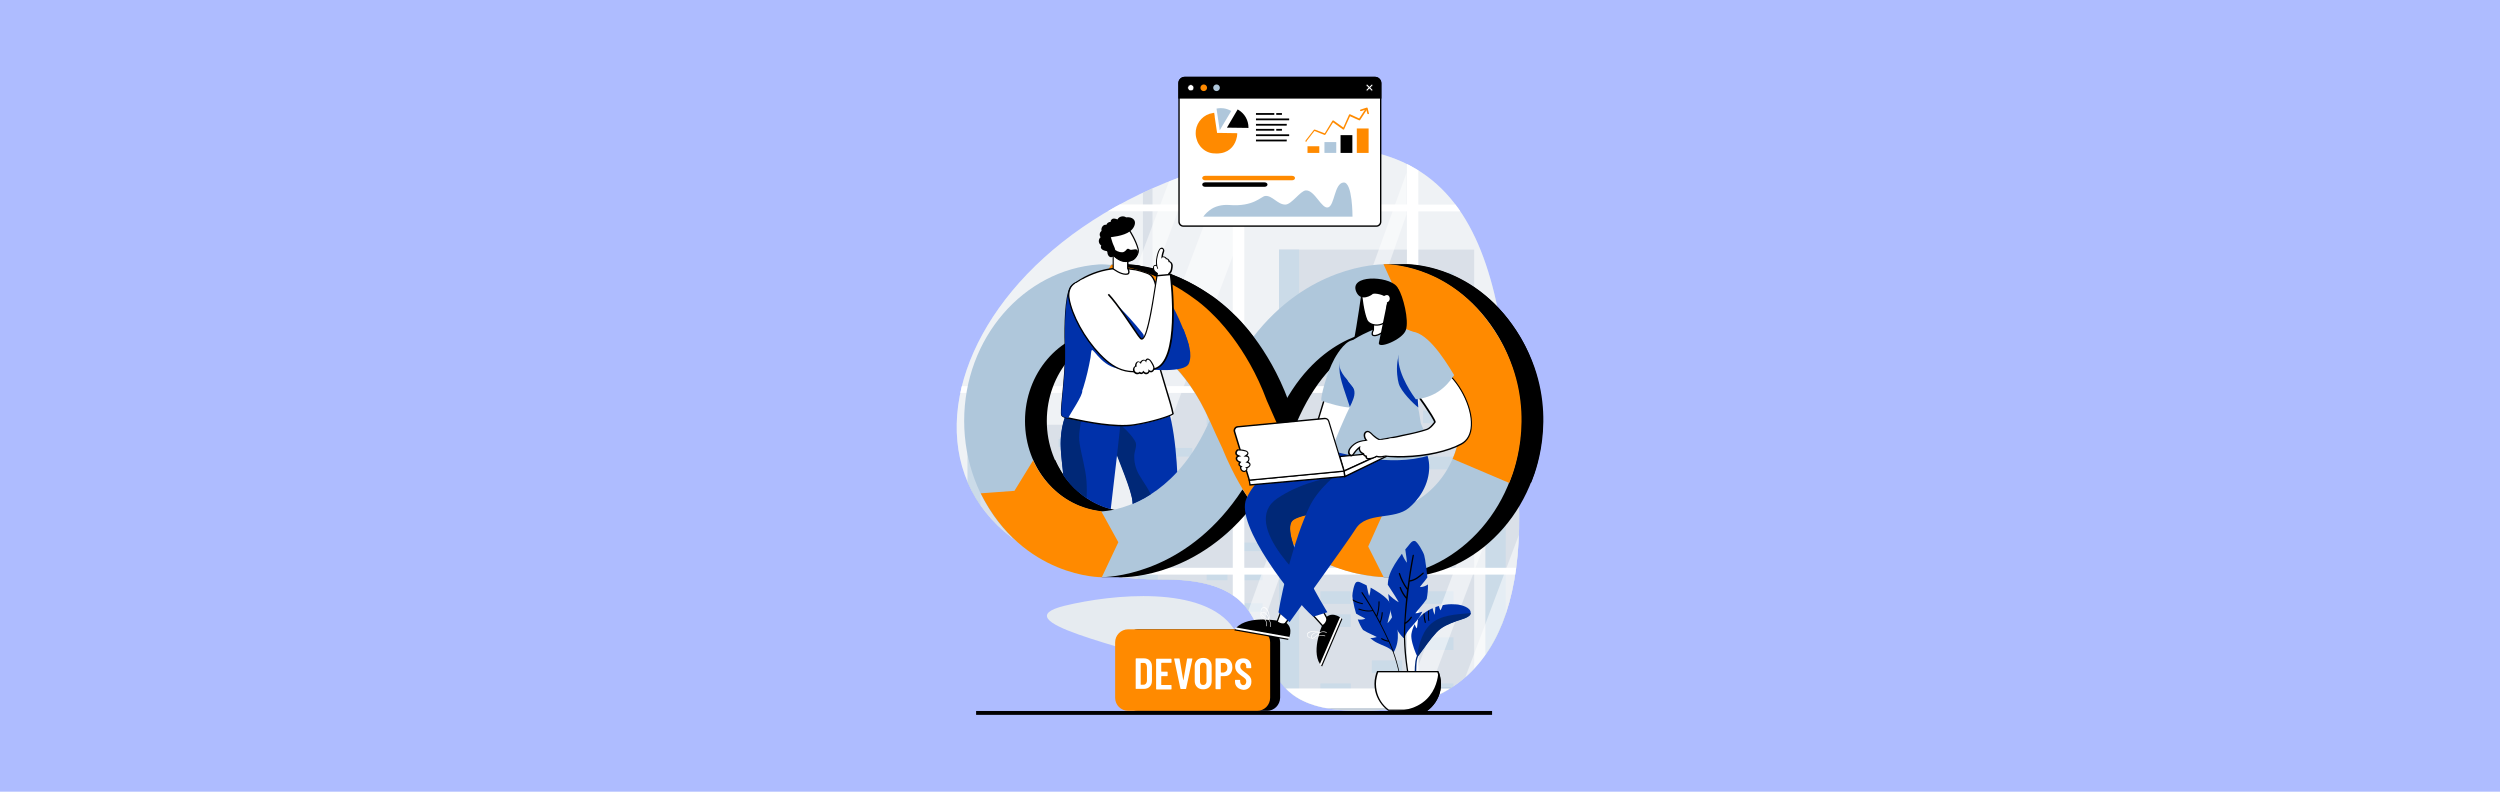 <svg xmlns="http://www.w3.org/2000/svg" xmlns:xlink="http://www.w3.org/1999/xlink" version="1.1" id="Layer_1" x="0px" y="0px" viewBox="0 0 1800 570" style="enable-background:new 0 0 1800 570;" xml:space="preserve"> <style type="text/css"> .st0{fill:#AEBCFF;} .st1{fill:#E6EBF0;} .st2{clip-path:url(#SVGID_00000079445011439704257780000003354217542204699568_);} .st3{fill:#C6D0DB;} .st4{fill:#AFC7DB;} .st5{opacity:0.35;fill:#FFFFFF;} .st6{opacity:0.5;fill:#FFFFFF;} .st7{opacity:0.6;fill:#FFFFFF;} .st8{fill:#FFFFFF;} .st9{fill:#FF8A00;} .st10{fill:#0031AA;} .st11{fill:#002877;} .st12{clip-path:url(#SVGID_00000029039577246117886930000018057985764499645064_);} </style> <rect id="XMLID_130_" y="-0.7" class="st0" width="1800" height="571.4"></rect> <g> <g> <g> <g> <rect x="702.8" y="511.9" width="371.5" height="2.8"></rect> </g> <g> <path class="st1" d="M691,285.1c-13.7,71.5,37.2,132.5,146.2,132.1c109-0.5,39.8,88.7,130.8,94.2c91,5.6,135.4-50.1,124.1-173.8 c-11.3-123.7-13.3-268.8-200.8-222.8C772.9,143.8,703.8,218.1,691,285.1z"></path> <path class="st1" d="M766.7,436.1c33.8-8.2,100.2-15.1,121.5,16.4c21.3,31.5,0.1,43.1-38.2,27.9 C811.7,465.2,720.1,447.5,766.7,436.1z"></path> </g> <g> <defs> <path id="SVGID_1_" d="M691,285.1c-13.7,71.5,37.2,132.5,146.2,132.1c109-0.5,39.8,88.7,130.8,94.2 c91,5.6,135.4-50.1,124.1-173.8c-11.3-123.7-13.3-268.8-200.8-222.8C772.9,143.8,703.8,218.1,691,285.1z"></path> </defs> <clipPath id="SVGID_00000176759872524615933250000008981940727719070624_"> <use xlink:href="#SVGID_1_" style="overflow:visible;"></use> </clipPath> <g style="clip-path:url(#SVGID_00000176759872524615933250000008981940727719070624_);"> <g> <g> <g> <g> <polygon class="st3" points="797.7,217.5 797.7,202.3 822.9,202.3 822.9,129.8 829.8,129.8 829.8,202.3 856.9,202.3 856.9,217.5 871.4,217.5 871.4,521.6 766.7,521.6 766.7,217.5 "></polygon> <rect x="766.7" y="217.5" class="st4" width="14.5" height="273.5"></rect> </g> <g> <rect x="819.1" y="289.9" class="st3" width="104.7" height="231.7"></rect> <rect x="819.1" y="289.9" class="st4" width="14.5" height="231.7"></rect> <rect x="894.1" y="299.8" class="st4" width="15" height="6.2"></rect> <rect x="868.8" y="299.8" class="st4" width="15" height="6.2"></rect> <rect x="894.1" y="322.5" class="st4" width="15" height="6.2"></rect> <rect x="868.8" y="322.5" class="st4" width="15" height="6.2"></rect> <rect x="843.5" y="322.5" class="st4" width="15" height="6.2"></rect> <rect x="894.1" y="345.2" class="st4" width="15" height="6.2"></rect> <rect x="843.5" y="345.2" class="st4" width="15" height="6.2"></rect> <rect x="868.8" y="356.6" class="st4" width="15" height="6.2"></rect> <rect x="894.1" y="367.9" class="st4" width="15" height="6.2"></rect> <rect x="868.8" y="379.3" class="st4" width="15" height="6.2"></rect> <rect x="894.1" y="390.6" class="st4" width="15" height="6.2"></rect> <rect x="843.5" y="390.6" class="st4" width="15" height="6.2"></rect> <rect x="894.1" y="411.6" class="st4" width="15" height="6.2"></rect> <rect x="868.8" y="411.6" class="st4" width="15" height="6.2"></rect> <rect x="894.1" y="434.3" class="st4" width="15" height="6.2"></rect> <rect x="868.8" y="434.3" class="st4" width="15" height="6.2"></rect> <rect x="843.5" y="434.3" class="st4" width="15" height="6.2"></rect> <rect x="894.1" y="457" class="st4" width="15" height="6.2"></rect> <rect x="843.5" y="457" class="st4" width="15" height="6.2"></rect> <rect x="868.8" y="468.4" class="st4" width="15" height="6.2"></rect> <rect x="843.5" y="468.4" class="st4" width="15" height="6.2"></rect> <rect x="894.1" y="479.7" class="st4" width="15" height="6.2"></rect> <rect x="868.8" y="491.1" class="st4" width="15" height="6.2"></rect> <rect x="894.1" y="502.5" class="st4" width="15" height="6.2"></rect> <rect x="843.5" y="502.5" class="st4" width="15" height="6.2"></rect> </g> <g> <rect x="1069.6" y="289.9" class="st3" width="104.7" height="231.7"></rect> <rect x="1069.6" y="289.9" class="st4" width="14.5" height="231.7"></rect> </g> <g> <rect x="920.9" y="179.7" class="st3" width="140.5" height="341.8"></rect> <rect x="920.9" y="179.7" class="st4" width="14.5" height="341.8"></rect> <rect x="1024.6" y="196.1" class="st4" width="21.9" height="9.1"></rect> <rect x="987.7" y="196.1" class="st4" width="21.9" height="9.1"></rect> <rect x="1024.6" y="229.3" class="st4" width="21.9" height="9.1"></rect> <rect x="987.7" y="229.3" class="st4" width="21.9" height="9.1"></rect> <rect x="950.7" y="229.3" class="st4" width="21.9" height="9.1"></rect> <rect x="1024.6" y="262.4" class="st4" width="21.9" height="9.1"></rect> <rect x="950.7" y="262.4" class="st4" width="21.9" height="9.1"></rect> <rect x="987.7" y="279" class="st4" width="21.9" height="9.1"></rect> <rect x="1024.6" y="295.6" class="st4" width="21.9" height="9.1"></rect> <rect x="987.7" y="312.2" class="st4" width="21.9" height="9.1"></rect> <rect x="1024.6" y="328.8" class="st4" width="21.9" height="9.1"></rect> <rect x="950.7" y="328.8" class="st4" width="21.9" height="9.1"></rect> <rect x="1024.6" y="359.4" class="st4" width="21.9" height="9.1"></rect> <rect x="987.7" y="359.4" class="st4" width="21.9" height="9.1"></rect> <rect x="1024.6" y="392.6" class="st4" width="21.9" height="9.1"></rect> <rect x="987.7" y="392.6" class="st4" width="21.9" height="9.1"></rect> <rect x="950.7" y="392.6" class="st4" width="21.9" height="9.1"></rect> <rect x="1024.6" y="425.7" class="st4" width="21.9" height="9.1"></rect> <rect x="950.7" y="425.7" class="st4" width="21.9" height="9.1"></rect> <rect x="987.7" y="442.3" class="st4" width="21.9" height="9.1"></rect> <rect x="950.7" y="442.3" class="st4" width="21.9" height="9.1"></rect> <rect x="1024.6" y="458.9" class="st4" width="21.9" height="9.1"></rect> <rect x="987.7" y="475.5" class="st4" width="21.9" height="9.1"></rect> <rect x="1024.6" y="492.1" class="st4" width="21.9" height="9.1"></rect> <rect x="950.7" y="492.1" class="st4" width="21.9" height="9.1"></rect> </g> <g> <rect x="1141.8" y="205.2" class="st3" width="137.7" height="316.4"></rect> <rect x="1141.8" y="205.2" class="st4" width="14.2" height="316.4"></rect> <rect x="1243.5" y="220.4" class="st4" width="21.5" height="8.4"></rect> <rect x="1207.3" y="220.4" class="st4" width="21.5" height="8.4"></rect> <rect x="1243.5" y="251.1" class="st4" width="21.5" height="8.4"></rect> <rect x="1207.3" y="251.1" class="st4" width="21.5" height="8.4"></rect> <rect x="1171.1" y="251.1" class="st4" width="21.5" height="8.4"></rect> <rect x="1243.5" y="281.8" class="st4" width="21.5" height="8.4"></rect> <rect x="1171.1" y="281.8" class="st4" width="21.5" height="8.4"></rect> <rect x="1207.3" y="297.1" class="st4" width="21.5" height="8.4"></rect> <rect x="1243.5" y="312.4" class="st4" width="21.5" height="8.4"></rect> <rect x="1207.3" y="327.8" class="st4" width="21.5" height="8.4"></rect> <rect x="1243.5" y="343.1" class="st4" width="21.5" height="8.4"></rect> <rect x="1171.1" y="343.1" class="st4" width="21.5" height="8.4"></rect> <rect x="1243.5" y="371.5" class="st4" width="21.5" height="8.4"></rect> <rect x="1207.3" y="371.5" class="st4" width="21.5" height="8.4"></rect> <rect x="1243.5" y="402.2" class="st4" width="21.5" height="8.4"></rect> <rect x="1207.3" y="402.2" class="st4" width="21.5" height="8.4"></rect> <rect x="1171.1" y="402.2" class="st4" width="21.5" height="8.4"></rect> <rect x="1243.5" y="432.9" class="st4" width="21.5" height="8.4"></rect> <rect x="1171.1" y="432.9" class="st4" width="21.5" height="8.4"></rect> <rect x="1207.3" y="448.2" class="st4" width="21.5" height="8.4"></rect> <rect x="1171.1" y="448.2" class="st4" width="21.5" height="8.4"></rect> <rect x="1243.5" y="463.6" class="st4" width="21.5" height="8.4"></rect> <rect x="1207.3" y="478.9" class="st4" width="21.5" height="8.4"></rect> <rect x="1243.5" y="494.3" class="st4" width="21.5" height="8.4"></rect> <rect x="1171.1" y="494.3" class="st4" width="21.5" height="8.4"></rect> </g> <g> <rect x="696.7" y="305.8" class="st3" width="88.7" height="215.8"></rect> <rect x="696.7" y="305.8" class="st4" width="9.2" height="215.8"></rect> <rect x="762.2" y="316.1" class="st4" width="13.9" height="5.7"></rect> <rect x="738.9" y="316.1" class="st4" width="13.9" height="5.7"></rect> <rect x="762.2" y="337.1" class="st4" width="13.9" height="5.7"></rect> <rect x="738.9" y="337.1" class="st4" width="13.9" height="5.7"></rect> <rect x="715.6" y="337.1" class="st4" width="13.9" height="5.7"></rect> <rect x="762.2" y="358" class="st4" width="13.9" height="5.7"></rect> <rect x="715.6" y="358" class="st4" width="13.9" height="5.7"></rect> <rect x="738.9" y="368.5" class="st4" width="13.9" height="5.7"></rect> <rect x="762.2" y="378.9" class="st4" width="13.9" height="5.7"></rect> <rect x="738.9" y="389.4" class="st4" width="13.9" height="5.7"></rect> <rect x="762.2" y="399.9" class="st4" width="13.9" height="5.7"></rect> <rect x="715.6" y="399.9" class="st4" width="13.9" height="5.7"></rect> <rect x="762.2" y="419.2" class="st4" width="13.9" height="5.7"></rect> <rect x="738.9" y="419.2" class="st4" width="13.9" height="5.7"></rect> <rect x="762.2" y="440.1" class="st4" width="13.9" height="5.7"></rect> <rect x="738.9" y="440.1" class="st4" width="13.9" height="5.7"></rect> <rect x="715.6" y="440.1" class="st4" width="13.9" height="5.7"></rect> <rect x="762.2" y="461.1" class="st4" width="13.9" height="5.7"></rect> <rect x="715.6" y="461.1" class="st4" width="13.9" height="5.7"></rect> <rect x="738.9" y="471.5" class="st4" width="13.9" height="5.7"></rect> <rect x="715.6" y="471.5" class="st4" width="13.9" height="5.7"></rect> <rect x="762.2" y="482" class="st4" width="13.9" height="5.7"></rect> <rect x="738.9" y="492.5" class="st4" width="13.9" height="5.7"></rect> <rect x="762.2" y="502.9" class="st4" width="13.9" height="5.7"></rect> <rect x="715.6" y="502.9" class="st4" width="13.9" height="5.7"></rect> </g> </g> </g> </g> <g> <g> <g> <rect x="641.1" y="74.9" class="st5" width="375.9" height="428.6"></rect> <polygon class="st6" points="770.6,495.7 741.4,495.7 897.8,79.8 926.9,79.8 "></polygon> <polygon class="st6" points="719,495.7 704.5,495.7 860.8,79.8 875.4,79.8 "></polygon> <polygon class="st6" points="893.2,495.7 878.6,495.7 1012.7,124.4 1012.7,154.3 "></polygon> </g> </g> <g> <g> <rect x="1019" y="66.4" class="st5" width="375.9" height="428.6"></rect> <polygon class="st6" points="1081.2,495.7 1052,495.7 1208.4,79.8 1237.6,79.8 "></polygon> <polygon class="st6" points="1029.7,495.7 1015.1,495.7 1171.5,79.8 1186.1,79.8 "></polygon> <polygon class="st7" points="1269.1,495.7 1254.6,495.7 1388.6,124.4 1388.6,154.3 "></polygon> </g> </g> <path class="st8" d="M1410.6,152.2v-4.9h-13.5V69.9h0v0h-375.9h-8.2H637v9.8h8.2v3.5h242.4v64H637v4.9h250.6V278H637v4.9 h250.6v125.9H637v4.9h250.6v82H645.3v2.8H637v11.3H1013h8.2h375.9V509h0v-95.3h13.5v-4.9h-13.5V282.9h13.5V278h-13.5V152.2 H1410.6z M1021.2,282.9h117.1v125.9h-117.1V282.9z M1021.2,278V152.2h117.1V278H1021.2z M1021.2,147.3v-64h117.1v64H1021.2z M1021.2,413.7h117.1v82h-117v2.8h0V413.7z M1146.5,495.7v-82h117.1v82H1146.5z M1146.5,408.8V282.9h117.1v125.9H1146.5z M1146.5,278V152.2h117.1V278H1146.5z M1146.5,147.3v-64h117.1v64H1146.5z M1271.8,83.2h117.1v64h-117.1V83.2z M895.9,83.2 h117.1v64H895.9V83.2z M895.9,152.2h117.1V278H895.9V152.2z M895.9,282.9h117.1v125.9H895.9V282.9z M895.9,413.7h117.1v84.8h0 v-2.8h-117V413.7z M1388.9,498.5L1388.9,498.5l0-2.8h-117v-82h117.1V498.5z M1388.9,408.8h-117.1V282.9h117.1V408.8z M1388.9,278h-117.1V152.2h117.1V278z"></path> </g> </g> </g> </g> <g> <g> <path d="M1014,190.4c0,0-1-0.2-2.1-0.1c-0.1,0-0.2,0-0.2,0c-11.6,0.3-63.5,5.1-101.4,63.2c-37.9-58.1-89.8-62.9-101.4-63.2h0 c-0.1,0-2.3,0.1-2.3,0.1c-53.9,4-96.7,53-96.7,112.6c0,59.6,42.8,108.6,96.7,112.6l2.3,0c11.6-0.3,63.5-5.1,101.4-63.2 c37.9,58.1,89.8,62.9,101.4,63.2l2.3,0c53.9-4,96.7-53,96.7-112.6C1110.7,243.3,1068,194.3,1014,190.4z M885,306.4 c-26.6,57.4-69.4,61.5-76.4,61.8c-30.7-2.9-54.9-31-54.9-65.1c0-34.3,24.4-62.5,55.3-65.2v-0.1c8.1,0.4,49.8,5.3,76,61.7 l1.6,3.5L885,306.4z M1012.2,368.1c-7-0.3-49.8-4.3-76.4-61.8l-1.6-3.5l1.6-3.5c26.2-56.5,68-61.3,76-61.7v0.1 c30.9,2.7,55.3,30.9,55.3,65.2C1067.1,337.1,1042.9,365.2,1012.2,368.1z"></path> </g> <polygon points="996.1,415.6 1012.5,415.6 1011.8,410 999.5,408.7 "></polygon> <polygon points="793.3,415.6 808.2,415.6 808.6,409.6 788.4,406.1 "></polygon> <path d="M841.9,360.4l-3.2-1.3c-14.5,7.8-26.6,8.9-30,9c-21.6-2-39.9-16.5-48.9-36.8h-15.7v31.2l7.5,20.6c0,0,62,14.2,63.1,14.2 C815.7,397.4,841.9,360.4,841.9,360.4z"></path> <path d="M1104.8,264.4L1104.8,264.4C1104.8,264.4,1104.8,264.4,1104.8,264.4c-2.4-6.8-5.5-13.8-9.6-20.8 c-2.1-3.5-4.3-6.9-6.5-9.9c-31.7-45-76.9-43.5-76.9-43.5l10.8,23.8l-10.8,23.7c0,0,25.2,1.9,40.9,22.8 c15.7,20.9,18.7,47.2,8.9,69.9l25,17.3h15.7C1102.2,347.7,1120.6,309.5,1104.8,264.4z"></path> <polygon points="996.2,190.2 1011.8,190.2 1017.2,195 1010.8,198 1003.7,195.2 "></polygon> <g> <path class="st4" d="M998.3,190.4c0,0-1-0.2-2.1-0.1c-0.1,0-0.2,0-0.2,0c-11.6,0.3-63.5,5.1-101.4,63.2 c-37.9-58.1-89.8-62.9-101.4-63.2h0c-0.1,0-2.3,0.1-2.3,0.1c-53.9,4-96.7,53-96.7,112.6c0,59.6,42.8,108.6,96.7,112.6l2.3,0 c11.6-0.3,63.5-5.1,101.4-63.2c37.9,58.1,89.8,62.9,101.4,63.2l2.3,0c53.9-4,96.7-53,96.7-112.6 C1095,243.3,1052.3,194.3,998.3,190.4z M869.3,306.4c-26.6,57.4-69.4,61.5-76.4,61.8c-30.7-2.9-54.9-31-54.9-65.1 c0-34.3,24.4-62.5,55.3-65.2v-0.1c8.1,0.4,49.8,5.3,76,61.7l1.6,3.5L869.3,306.4z M996.5,368.1c-7-0.3-49.8-4.3-76.4-61.8 l-1.6-3.5l1.6-3.5c26.2-56.5,68-61.3,76-61.7v0.1c30.9,2.7,55.3,30.9,55.3,65.2C1051.4,337.1,1027.2,365.2,996.5,368.1z"></path> </g> <path d="M1003.7,367c-3,0.7-7.2,1.2-7.2,1.2l-9.1,5.1l-16.6,8.6c0,0-2.2,18-2.2,20.8c0,0.5,0.5,1.5,1.3,2.7 c-0.3-0.1-0.6-0.3-0.9-0.4v0c-5.3-2.3-10.3-5-15-7.9c-4.7-3-9.1-6.2-13.3-9.8c-14.1-10-25.3-26-33-39.5 c-7.7-13.5-11.8-24.5-11.8-24.5c-3.1-6.5-6.2-13.3-9.3-20.3c-8.5-19.3-18.5-32.8-28.4-42.3c-21.3-19.7-43.7-22.3-43.7-22.3 l-16-20.7l17.2-26.9c0,0,25.4,0.6,56,21.6c1.9,1.2,3.6,2.5,5.4,3.9c0.1,0.1,0.1,0.1,0.2,0.2c4.3,3.3,8.3,6.9,12,10.6 c0.5,0.4,23.9,22.1,38.4,61.5c0,0,0,0,0,0c2.1,4.7,4.3,9.6,6.4,14.4C955.5,351.1,988.2,363.7,1003.7,367z"></path> <path d="M800,190.7l9-0.5c0,0,5.5-0.1,11.1,0.9c5.6,1-1.6,7.4-1.6,7.4l-7.2,2.1l-5.8-1.8c0,0-3.7-2.1-4.3-2.8 c-0.5-0.7-1-2.4-1-2.4L800,190.7z"></path> <path class="st9" d="M996.5,368.1c0,0-49.4-0.3-78-65.2c-2.2-4.9-4.3-9.7-6.4-14.5c0,0,0,0,0,0c-14.5-39.4-38-61.1-38.4-61.5 c-3.7-3.8-7.7-7.3-12-10.6l0,0c-0.1,0-0.1-0.1-0.2-0.1c-1.7-1.3-3.5-2.6-5.4-3.9c-30.6-21-56-21.6-56-21.6l-17.2,26.9l16,20.7 c0,0,22.4,2.6,43.7,22.3c9.8,9.5,19.9,23,28.4,42.3c3.1,7,6.2,13.8,9.3,20.3h0c0,0,16.6,44.1,44.8,64l0,0 c8.3,7.1,17.6,13.1,28.3,17.7l0,0c21,10.2,42.8,10.6,42.8,10.6l-11.1-22L996.5,368.1z"></path> <path class="st9" d="M792.9,368.1l12.3,22.3l-11.9,25.2c0,0-56.6,0.6-87.2-60.4l24.3-1.8l13.5-22 C743.9,331.4,756.1,363.6,792.9,368.1z"></path> <path class="st9" d="M1089.1,264.4L1089.1,264.4C1089.1,264.4,1089.1,264.4,1089.1,264.4c-2.4-6.8-5.5-13.8-9.6-20.8 c-2.1-3.5-4.3-6.9-6.5-9.9c-31.7-45-76.9-43.5-76.9-43.5l10.8,23.8l-10.8,23.7c0,0,25.2,1.9,40.9,22.8 c15.7,20.9,18.7,47.2,8.9,69.9l40.7,17.3C1086.5,347.7,1104.9,309.5,1089.1,264.4z"></path> </g> <g> <g> <path d="M912.3,511.8h-92.8c-5.2,0-9.4-4.2-9.4-9.4v-39.9c0-5.2,4.2-9.4,9.4-9.4h92.8c5.2,0,9.4,4.2,9.4,9.4v39.9 C921.6,507.6,917.4,511.8,912.3,511.8z"></path> <path class="st9" d="M905.1,511.8h-92.8c-5.2,0-9.4-4.2-9.4-9.4v-39.9c0-5.2,4.2-9.4,9.4-9.4h92.8c5.2,0,9.4,4.2,9.4,9.4v39.9 C914.5,507.6,910.3,511.8,905.1,511.8z"></path> </g> </g> <g> <path d="M980.5,209.2c0,0-3.3,24.2-6,37.4c-1,4.9,17-2.2,19.4-9.1c2.5-7.1-2.1-24.9-5.4-29.7C985.1,203,982.8,211.7,980.5,209.2z "></path> <g> <path class="st8" d="M985.5,289.7c0,0-15.8,34.9-32.5,41.7c-10.9,4.4-11.9,16.7-30.3,16.9c-3.2,0-5.7-3.5-5.7-3.5 c3.2-4.4,25.9-30.5,29.2-33.5c1-1,14.4-52.7,22-58.8C975.7,246.5,985.5,289.7,985.5,289.7z"></path> <path d="M922.6,348.8c-3.4,0-6-3.6-6.1-3.8l-0.2-0.3l0.2-0.3c3.3-4.5,26-30.6,29.3-33.6c0.2-0.4,1.5-4.6,3-9.5 c4.7-15.7,13.4-44.8,19.1-49.3c0.9-0.7,1.8-0.9,2.7-0.5c7.3,2.6,15.1,36.6,15.4,38l0,0.2l-0.1,0.1c-0.6,1.4-16.1,35.1-32.8,41.9 c-4,1.6-6.6,4.3-9.4,7.1C939.2,343.8,934.4,348.7,922.6,348.8C922.6,348.8,922.6,348.8,922.6,348.8z M917.6,344.8 c0.6,0.8,2.6,3.1,5,3.1c0,0,0,0,0,0c11.3-0.1,16-4.9,20.5-9.5c2.7-2.8,5.5-5.7,9.7-7.4c15.8-6.4,31.1-38.8,32.2-41.3 c-2.8-12.1-9.3-35.3-14.7-37.2c-0.6-0.2-1.2-0.1-1.8,0.4c-5.4,4.4-14.1,33.3-18.8,48.9c-2.4,7.9-2.9,9.6-3.2,9.9 C943.3,314.6,921.5,339.5,917.6,344.8z"></path> </g> <g> <g> <polygon class="st8" points="940,437.1 952.9,451.3 958,449.9 949.1,433.4 "></polygon> <path d="M952.8,451.9l-13.6-15l10.1-4.1l9.4,17.5L952.8,451.9z M940.9,437.3l12.2,13.5l4.2-1.1l-8.4-15.6L940.9,437.3z"></path> </g> <g> <path d="M951.9,450.3c0,0-9,20.9,0,29.6l14.6-34.2c0,0-6.3-6-11.7-1.3C954.8,444.5,955.9,447.8,951.9,450.3z"></path> <g> <path class="st8" d="M950.1,455.3c0-0.1,0-0.1-0.1-0.2c-1.9-1.4-9.8-1.3-8.9,2.5c0.3,1.3,1.9,2,3.2,2c0.8,0.9,2.4,0.7,3.3,0.2 c0.7-0.4,1.2-1,1.6-1.7c0,0,0.1,0.1,0.2,0c1.4-0.7,3-0.7,4.5,0c0.2,0.1,0.4-0.2,0.2-0.4c-1.5-0.7-3.2-0.7-4.6,0 c0.2-0.6,0.4-1.3,0.5-1.9c0,0,0,0,0,0c0,0,0,0,0,0c0,0,0.1,0,0.1,0c0,0,0,0,0,0c1.5-0.9,3.3-1,4.9-0.2 c0.2,0.1,0.4-0.2,0.2-0.4C953.6,454.4,951.7,454.5,950.1,455.3z M942.2,458.5c-2.4-2.1,1.2-3.5,2.8-3.7 c1.4-0.1,3.1-0.3,4.3,0.4c-1.3-0.2-2.6,0.2-3.7,0.8c-1,0.6-2.1,2.1-1.5,3.3C943.5,459.3,942.9,459.1,942.2,458.5z M949.6,455.7c-1.3,1.4-3.1,3.4-5,3.6c-0.3-0.5-0.2-1.1,0.1-1.7c0.4-0.8,1.1-1.2,1.9-1.6C947.5,455.6,948.6,455.4,949.6,455.7 z M948.5,458.7c-0.7,0.9-2.2,1.7-3.4,1.1c0,0-0.1-0.1-0.1-0.1c1.7-0.2,3.3-1.9,4.5-3.3C949.3,457.2,949,458,948.5,458.7z"></path> </g> <path class="st8" d="M964.6,444.8l-14.3,33.4c-0.3,0.8,0.9,1.3,1.2,0.5l14.3-33.4C966.2,444.5,964.9,444,964.6,444.8z"></path> </g> <path class="st10" d="M945.5,444l10.2-3.2c0,0-34.8-56.2-25.3-65.9c7.7-7.8,57.1-9.2,63.7-13.4c8.9-5.6,0.4-41.3-20.7-38.9 c-15.2,1.8-61.5,4.3-76,36.4C888.9,378,931.6,432.1,945.5,444z"></path> <path class="st11" d="M965.2,366.7c0,0-30.7,3.5-34.8,8.4c-4.1,4.9-0.2,21.3,15.8,49.7c0,0-55.7-46.8-26.2-66.2 c29.5-19.4,62-15.9,62-15.9L965.2,366.7z"></path> <g> <polygon class="st8" points="926,430.4 919.2,448.7 922.5,452.7 933.8,437.7 "></polygon> <path d="M922.6,453.5l-4-4.7l7.2-19.3l8.7,8.1L922.6,453.5z M919.7,448.6l2.8,3.3l10.7-14.2l-7-6.5L919.7,448.6z"></path> </g> <g> <path d="M919.2,446.8c0,0-23.7-4.2-30.5,7.1l38.7,6.8c0,0,4.7-7.9-1.5-12.4C925.9,448.4,922.7,450.2,919.2,446.8z"></path> <g> <path class="st8" d="M913.6,446.1c0.1,0,0.1,0,0.2-0.1c1-2.3-1-10.4-4.7-8.6c-1.3,0.6-1.6,2.5-1.3,3.8c-0.7,1-0.1,2.6,0.6,3.5 c0.6,0.7,1.4,1,2.2,1.2c0,0.1,0,0.1,0,0.2c1.1,1.3,1.5,3,1.1,4.6c-0.1,0.3,0.3,0.3,0.4,0.1c0.4-1.7,0-3.4-1.1-4.8 c0.7,0.1,1.4,0.1,2.1,0.1c0,0,0,0,0.1,0c0,0,0,0,0,0c0,0,0,0.1,0,0.1c0,0,0,0,0,0c1.3,1.4,1.8,3.2,1.4,5 c-0.1,0.3,0.3,0.3,0.4,0.1C915.4,449.5,914.9,447.6,913.6,446.1z M908.4,438.8c1.6-2.9,3.9,0.3,4.5,2c0.5,1.4,1.1,3.1,0.7,4.6 c-0.1-1.4-0.8-2.7-1.8-3.6c-0.8-0.9-2.6-1.7-3.8-0.8C907.9,440.3,908,439.6,908.4,438.8z M913.1,445.7c-1.7-1-4.3-2.4-5-4.3 c0.4-0.5,1.1-0.5,1.7-0.3c0.9,0.2,1.5,0.8,2.1,1.6C912.7,443.5,913.1,444.5,913.1,445.7z M909.8,445.3 c-1.1-0.5-2.2-1.9-1.9-3.2c0-0.1,0-0.1,0.1-0.1c0.7,1.7,2.8,2.9,4.4,3.8C911.4,445.7,910.6,445.6,909.8,445.3z"></path> </g> <path class="st8" d="M927.9,458.5l-37.8-6.7c-0.9-0.2-1.2,1.2-0.2,1.4l37.8,6.7C928.6,460.1,928.8,458.6,927.9,458.5z"></path> </g> <path class="st10" d="M920.5,440.9l8,7c0,0,42.6-59,47.6-67.1c7.8-12.6,27.8-6.1,38.4-15.2c22.8-19.5,16.8-51.8-4.3-49.3 c-15.3,1.8-55.6,23.9-67.4,48.6C931.8,388.2,923.5,422.8,920.5,440.9z"></path> </g> <path class="st4" d="M990.1,288.3c-4.9,2.6-9.8,4.4-14.9,4.9c-1,0.1-2.1,0.2-3.1,0.2c-4.6,0-15.7-2.8-20.8-5 c-0.4-2.7,3.6-19.3,9.6-30.3c1.3-2.3,3.5-5.9,6.2-8.8c2.6-2.8,5.6-4.9,8.7-4.4c0.5,0.1,1,0.2,1.5,0.4 C987.7,250.2,989.5,272.3,990.1,288.3z"></path> <path class="st10" d="M981.2,287.7c-1.4,1.1-4.1,3.5-6.1,5.4c-1,1-1.9,1.8-2.5,2.4c-0.2-0.6-0.4-1.4-0.6-2.2 c-2.9-9.1-7.5-20.4-7.6-27.5c-0.1-8.6,2.2-10.6,4.1-13.3c2.6-2.8,4.3-6.4,7.2-7.6c-1.6,2.6-4.4,7.9-5.9,10.1 c-1.8,6.2-1.4,13.4,0.8,19.4C971.3,275.5,980.8,286.6,981.2,287.7z"></path> <path class="st4" d="M1034.1,326c-0.2,0.1-0.4,0.2-0.6,0.2c-0.9,0.4-1.8,0.8-2.7,1.1c-0.1,0-0.2,0.1-0.2,0.1 c-0.9,0.3-1.7,0.6-2.6,0.8c-0.6,0.2-1.2,0.4-1.8,0.5c-0.4,0.1-0.7,0.2-1.1,0.3c-0.6,0.2-1.2,0.3-1.8,0.4c-28.1,6.3-63-4.5-64.6-5 c0,0-0.1,0-0.1,0s0,0,0-0.1c0.1-0.2,0.2-0.6,0.5-1.4c0.1-0.2,0.1-0.3,0.2-0.5c0.1-0.3,0.2-0.6,0.3-0.9c0.4-1.1,0.9-2.4,1.6-4 c0.2-0.6,0.4-1.2,0.7-1.8c0.1-0.1,0.1-0.3,0.2-0.4c0.2-0.5,0.4-1,0.6-1.5c1.4-3.5,3.1-7.6,5-11.8c0.6-1.3,1.1-2.5,1.7-3.8 c1.2-2.6,2.5-5.2,3.7-7.8c0.2-0.3,0.3-0.6,0.4-1c0.2-0.3,0.3-0.6,0.4-0.9c2.4-5.6,1.3-8.7-1-11.7c-1.3-1.7-3-3.4-4.7-5.5 c-2.1-2.7-3.8-5.7-4-9.6c-0.2-5.7,3.7-13,10.3-17.1c2.2-1.4,4.5-2.7,6.7-3.8c6.4-3.2,12-5.2,12-5.2c4.5-0.3,8.3-0.2,11.7,0.1h0 c3.1,0.3,5.8,0.8,8.1,1.5c18.4,5.8,11.5,24.6,8.3,40.5c-0.4,1.8-0.7,3.6-0.9,5.3c-0.1,0.9-0.2,1.7-0.2,2.6 c-0.1,2.2,2.8,19.2,2.8,19.2s0.9,2.3,1.2,2.9c0.6,1.3,1.1,2.5,1.7,3.7c0.4,0.7,0.7,1.4,1.1,2.1l0.6,1c0.3,0.5,0.6,1.1,0.9,1.6 c0.7,1.3,1.4,2.5,2.1,3.6c0.3,0.5,0.6,1,0.8,1.4C1032.4,323,1033.3,324.6,1034.1,326z"></path> <path class="st10" d="M1007.1,276.2c1.6,5.6,10.5,14.5,14.1,17.2c0-0.9-0.8-9.3-0.7-10.2c0.2-1.7,0.5-3.5,0.9-5.3 c-1.1-2.1-2.9-4.7-5.8-7.4c-7.7-7.2,0.1-25.7,0.1-25.7C1003.3,251.1,1005.4,270.3,1007.1,276.2z"></path> <g> <path class="st8" d="M988.9,230v7.4c0,0-2,3.7,0,4.1c4.4,0.9,10.7-6,10.7-6v-10L988.9,230z"></path> <path d="M989.7,242.1c-0.3,0-0.6,0-0.9-0.1c-0.5-0.1-0.9-0.4-1.1-0.8c-0.6-1.2,0.4-3.3,0.7-3.8v-7.6l11.7-4.9v10.9l-0.1,0.1 C999.7,236.2,994.2,242.1,989.7,242.1z M989.4,230.4l-0.1,7.3c-0.5,0.8-1.1,2.4-0.7,3.1c0,0.1,0.1,0.2,0.4,0.3 c3.8,0.7,9.2-4.7,10.2-5.7v-9.1L989.4,230.4z"></path> </g> <g> <path class="st8" d="M980,209.6c0,0,1.1,13.7,3.9,20.7c2.1,4.9,14,6.1,17.1-4.3c3.1-10.4-4.5-19.2-4.5-19.2L980,209.6z"></path> <path d="M991,234.5c-3.4,0-6.5-1.6-7.5-4c-2.9-7-3.9-20.3-4-20.8l0-0.4l17.2-3l0.2,0.2c0.1,0.1,7.8,9.1,4.6,19.7 c-1.5,5-5.2,8.1-9.9,8.3C991.4,234.5,991.2,234.5,991,234.5z M980.6,210.1c0.2,2.4,1.3,14,3.9,20.1c0.9,2.1,3.9,3.5,7.1,3.4 c4.3-0.2,7.7-3.1,9.1-7.6c2.7-9.2-3.2-17.2-4.3-18.6L980.6,210.1z"></path> </g> <path d="M1005.6,206.1c2.9,3.4,2.1,11.3,0.6,15.6c-1.1,3.4-4.1,6.6-7,3.3c-2.2-2.5-0.1-5-0.7-8.1c-0.2-1.2-0.4-2.1-0.8-3 c-2-1.7-7-2.9-9.3-2.3c-0.4,0.7-8.6,6.2-11.9-1.5C971.2,197.7,999.1,198.5,1005.6,206.1z"></path> <path class="st8" d="M996.3,213.3c0,0,2.8-2.1,4,0.3c1.1,2.4-0.9,4.3-2.2,4.1C996.8,217.5,995.8,214.5,996.3,213.3z"></path> <g> <path class="st8" d="M984,318.2c0,0,4.2,7.7,4.6,8.4c0,0,3.1,0.8,8,1.6c2.5,0.4,5.6,0.7,9,0.7c1.6,0,3.4,0,5.2,0 c13.2-0.3,29.9-3,41.3-9.1c15.8-8.5,3.7-42.3-14.3-54.5c-0.1-0.1-22.9,14-20.2,15.4c1,0.5,16.5,22.4,15.5,23.5 c-1,1.1-2.9,4.1-5.8,5.1c-4.6,1.6-11,3.1-17.5,4.4c-0.9,0.2-1.8,0.3-2.7,0.5c-0.6,0.1-1.3,0.2-1.9,0.4 C994.3,316.5,984.5,317.9,984,318.2z"></path> <path d="M1008.2,329.4c-0.9,0-1.7,0-2.5,0c-3.6-0.1-6.7-0.3-9.1-0.7c-4.9-0.8-8-1.6-8.1-1.6l-0.2,0l-0.1-0.2 c-0.4-0.7-4.5-8.1-4.7-8.4l-0.2-0.4l0.5-0.2c0.3-0.1,1.4-0.3,5.9-1.1c4-0.7,9.6-1.6,15.4-2.7c0.3-0.1,0.6-0.1,0.9-0.2 c0.3-0.1,0.6-0.1,0.9-0.2c0.5-0.1,0.9-0.2,1.3-0.3c0.4-0.1,0.9-0.2,1.3-0.3c7.4-1.4,13.4-2.9,17.5-4.3c2.2-0.8,3.8-2.8,4.9-4.2 c0.2-0.3,0.4-0.5,0.6-0.7c-0.2-2.1-13.7-21.7-15.3-22.9c-0.3-0.2-0.5-0.5-0.4-0.8c0.2-3.1,20.6-15.4,20.8-15.4l0.3-0.1l0.2,0.2 c12.5,8.4,22.5,27.5,21.7,41.6c-0.3,6.5-2.9,11.2-7.5,13.7c-9.9,5.3-25.5,8.8-41.5,9.2C1009.9,329.4,1009,329.4,1008.2,329.4z M988.9,326.1c0.8,0.2,3.6,0.8,7.8,1.5c2.4,0.4,5.4,0.7,9,0.7c1.6,0,3.4,0,5.2,0c15.9-0.4,31.3-3.8,41.1-9.1 c4.3-2.3,6.7-6.7,7-12.9c0.7-13.7-9-32.3-21.1-40.7c-2.7,1.5-19.9,12.5-19.9,14.5c1.4,0.7,15.2,20.7,15.7,23.5 c0.1,0.3,0,0.6-0.2,0.7c-0.2,0.2-0.4,0.5-0.6,0.8c-1.1,1.4-2.9,3.6-5.3,4.5c-4.1,1.4-10.2,2.9-17.6,4.4 c-0.5,0.1-0.9,0.2-1.3,0.3c-0.4,0.1-0.9,0.2-1.3,0.3c-0.3,0.1-0.6,0.1-0.9,0.2c-0.3,0.1-0.6,0.1-0.9,0.2 c-5.9,1.1-11.4,2-15.5,2.7c-2.2,0.4-4.1,0.7-5.1,0.9C985.6,320.2,988.3,325,988.9,326.1z M1032.7,303.8 C1032.7,303.8,1032.7,303.8,1032.7,303.8C1032.7,303.8,1032.7,303.8,1032.7,303.8z"></path> </g> <path class="st4" d="M1019.4,287.5c-1.7-2.2-12.6-17.3-12.6-29.8c0-5.7,1-18.5,8.1-19c11.5-0.8,23.8,17.6,32.1,31.4 C1040.6,279.8,1032.3,286.1,1019.4,287.5z"></path> <g> <g> <polygon class="st8" points="964.6,328.7 997.6,325.5 967.7,339.2 "></polygon> <path d="M967.4,339.9l-3.4-11.6l36.4-3.5L967.4,339.9z M965.3,329.1l2.8,9.4l26.7-12.2L965.3,329.1z"></path> </g> <g> <polygon class="st8" points="997.6,325.5 998.3,328.6 968.3,343.1 967.7,339.2 "></polygon> <path d="M967.9,343.9l-0.8-5l0.3-0.2l30.4-13.9l0.9,4l-0.3,0.2L967.9,343.9z M968.2,339.5l0.4,2.9l29-14.1l-0.4-2.1 L968.2,339.5z"></path> </g> <g> <polygon class="st8" points="899.5,345.7 967.7,339.2 968.3,343.1 900,349.2 "></polygon> <path d="M899.6,349.7l-0.7-4.5l69.2-6.6l0.8,4.9L899.6,349.7z M900,346.1l0.4,2.5l67.3-6l-0.5-3L900,346.1z"></path> </g> <g> <path class="st8" d="M899.5,345.7l68.2-6.5l-10.9-35.9c-0.4-1.2-1.6-2.1-2.9-1.9l-62.7,6c-1.7,0.2-2.8,1.8-2.3,3.5L899.5,345.7 z"></path> <path d="M899.1,346.2l-10.8-35.3c-0.3-0.9-0.1-1.9,0.4-2.7c0.5-0.8,1.4-1.3,2.3-1.4l62.7-6c1.5-0.1,2.9,0.8,3.4,2.3l11.1,36.5 l-0.6,0.1L899.1,346.2z M954.2,301.8c-0.1,0-0.1,0-0.2,0l-62.7,6c-0.7,0.1-1.3,0.4-1.6,1c-0.4,0.5-0.5,1.2-0.3,1.9l10.5,34.5 l67.2-6.4l-10.8-35.3C956,302.5,955.1,301.8,954.2,301.8z"></path> </g> </g> <g> <path class="st8" d="M976.4,319c1.9-1,4.2-1.5,6.5-1.7c0.3-0.1,0.5-0.2,0.8-0.3c-0.2-0.2-0.4-0.4-0.6-0.7 c-1-1.5-1.5-4.2,0.3-5.3c2-1.2,3.7,1.3,5,2.4c1.5,1.3,3.2,2.6,5.1,3.2c1.9,0.5,3.9,0.3,5.8,0.3c1.4,0,3.7-0.3,4.7,1 c0.8,1,1.2,3.2,1.1,4.5c-0.1,1.6-1.4,2.5-2.6,3.3c-0.8,0.5-2.1,1.2-3.4,1.6c-2.1,1-4.3,1.7-6.7,1.5c-0.5-0.1-1-0.2-1.5-0.3 c-1.8,1.1-3.9,1.7-6.1,1.7c-1.1,0-1.5-0.9-1.4-1.8c-0.5-0.1-0.9-0.2-1.3-0.5c-0.4-0.3-0.6-0.8-0.7-1.3c-0.5-0.2-0.9-0.4-1.2-0.6 c-1.4-1.1-1.8-2.6-1.5-3.8c-1.9,1.3-3.4,3.1-4.7,5.1c-0.7,1-2,0.9-2.6-0.1C969.5,324.2,974,320.2,976.4,319z"></path> <path d="M984.9,330.7c-0.6,0-1.1-0.2-1.4-0.6c-0.3-0.3-0.4-0.8-0.4-1.2c-0.4-0.1-0.7-0.3-1-0.5c-0.4-0.3-0.7-0.7-0.9-1.3 c-0.4-0.2-0.8-0.4-1.1-0.6c-1.1-0.8-1.7-2-1.8-3.2c-1.3,1-2.5,2.5-3.8,4.4c-0.4,0.6-1,0.9-1.6,0.9c0,0,0,0,0,0 c-0.7,0-1.4-0.4-1.8-1c-0.6-0.9-0.7-1.9-0.4-3c0.7-2.6,3.8-5.1,5.5-6c1.8-1,4-1.6,6.6-1.8c0,0,0,0,0.1,0c0-0.1-0.1-0.1-0.1-0.2 c-0.6-0.9-1.2-2.6-0.9-4.1c0.2-0.8,0.7-1.5,1.4-1.9c1.9-1.2,3.6,0.5,4.9,1.8c0.3,0.3,0.5,0.5,0.7,0.7c1.2,1,2.9,2.5,4.9,3.2 c1.3,0.3,2.7,0.3,4.2,0.3c0.5,0,1,0,1.5,0c0.2,0,0.5,0,0.7,0c1.5,0,3.3-0.1,4.3,1.1c1,1.1,1.3,3.5,1.2,4.8 c-0.1,1.8-1.5,2.9-2.8,3.7c-1,0.6-2.3,1.3-3.5,1.7c-1.8,0.8-4.2,1.8-6.9,1.5c-0.5-0.1-0.9-0.2-1.3-0.3 C989.2,330.1,987.2,330.7,984.9,330.7z M979.5,321.1l-0.2,1.2c-0.3,1.3,0.3,2.5,1.4,3.3c0.3,0.2,0.7,0.4,1.1,0.6l0.3,0.1 l0.1,0.3c0.1,0.5,0.3,0.8,0.6,1c0.3,0.2,0.6,0.3,1,0.4l0.5,0.1l-0.1,0.5c-0.1,0.3,0,0.7,0.2,0.9c0.2,0.2,0.4,0.3,0.7,0.3 c2.1,0,4.1-0.6,5.9-1.7l0.2-0.1l0.2,0.1c0.4,0.1,0.9,0.3,1.4,0.3c2.4,0.3,4.7-0.6,6.4-1.4c1.4-0.5,2.7-1.1,3.4-1.6 c1.2-0.8,2.3-1.6,2.4-3c0.1-1.1-0.2-3.2-1-4.1c-0.7-0.8-2.3-0.8-3.6-0.8c-0.3,0-0.5,0-0.8,0c-0.5,0-1,0-1.4,0 c-1.5,0-3,0-4.5-0.3c-2.2-0.7-4-2.2-5.3-3.4c-0.2-0.2-0.5-0.5-0.8-0.8c-1.4-1.4-2.5-2.3-3.7-1.6c-0.5,0.3-0.8,0.7-0.9,1.3 c-0.3,1.1,0.2,2.5,0.7,3.3c0.1,0.1,0.2,0.3,0.3,0.4c0.1,0.1,0.1,0.2,0.2,0.2l0.5,0.5l-0.7,0.2c-0.1,0-0.2,0.1-0.3,0.1 c-0.1,0-0.3,0.1-0.4,0.1l-0.2,0c-2.4,0.2-4.5,0.8-6.3,1.7v0c-1.7,0.9-4.5,3.2-5,5.4c-0.2,0.8-0.1,1.5,0.3,2.2 c0.2,0.3,0.6,0.6,1,0.6c0,0,0,0,0,0c0.3,0,0.6-0.2,0.8-0.5c1.6-2.4,3.2-4.1,4.8-5.3L979.5,321.1z"></path> </g> <g> <path class="st8" d="M893.3,336.2c0-0.1,0.1-0.2,0.2-0.3c-0.6-0.3-1.1-0.6-1.3-1.2c-0.2-0.7,0.2-1.4,0.6-1.8c0,0,0,0,0.1-0.1 c-1.3-0.4-2.4-1.1-2.6-2.4c-0.1-1.2,0.7-1.7,1.7-2c-0.5-0.2-0.9-0.4-1.3-0.7c-1.5-1-0.7-2.8,0.3-3.7c0.2-0.1,0.3-0.1,0.5-0.1 c0,0,0.1,0,0.1,0c1.2,0,2.4,0.1,3.6,0.3c0.8,0.2,2.1,0.4,2.8,1c1.3,1.2-0.1,2.3-1.1,2.9c1.2,0,2.4,0.4,2.3,2.1 c0,1.1-0.6,1.9-1.3,2.3c0.6,0.1,1.2,0.4,1.6,0.8c1.2,1,0.1,2.3-0.7,2.8c-0.4,0.2-0.8,0.4-1.3,0.5c0.1,0.1,0.2,0.2,0.2,0.3 c0.5,0.9-0.4,1.8-1,2.1C895,340.1,892.9,338.4,893.3,336.2z"></path> <path d="M895.7,339.9c-0.6,0-1.1-0.2-1.6-0.6c-1-0.7-1.5-2-1.3-3.3c0,0,0,0,0,0c-0.4-0.3-0.9-0.6-1.1-1.2 c-0.2-0.7,0-1.3,0.3-1.8c-1.4-0.6-2.1-1.5-2.3-2.6c-0.1-0.7,0.1-1.5,1-2.1c-0.1-0.1-0.2-0.1-0.3-0.2c-0.7-0.5-1-1.1-1.1-1.8 c0-1.1,0.7-2.1,1.3-2.6c0.2-0.2,0.5-0.3,0.8-0.2c0,0,0,0,0.1,0c1.3,0,2.5,0.1,3.7,0.3l0.3,0.1c0.9,0.2,2,0.4,2.7,1.1 c0.6,0.6,0.7,1.1,0.7,1.5c-0.1,0.6-0.4,1.1-0.9,1.5c0.4,0.1,0.7,0.3,1,0.6c0.4,0.4,0.6,1,0.6,1.8c0,0.8-0.3,1.6-0.8,2.1 c0.4,0.2,0.7,0.3,0.9,0.6c0.6,0.5,0.7,1.1,0.7,1.5c-0.1,0.9-0.8,1.7-1.5,2.1c-0.2,0.1-0.5,0.3-0.8,0.4c0.1,0.3,0.1,0.6,0,0.9 c-0.2,0.7-0.8,1.3-1.3,1.5C896.6,339.8,896.2,339.9,895.7,339.9z M893.8,336.4c-0.2,1,0.3,1.8,0.9,2.2c0.6,0.4,1.3,0.5,1.9,0.2 c0.3-0.2,0.7-0.6,0.8-1c0.1-0.2,0-0.3,0-0.5c0,0-0.1-0.1-0.1-0.1l-0.8-0.7l1-0.2c0.4-0.1,0.8-0.2,1.1-0.4c0.5-0.3,1-0.8,1-1.3 c0-0.3-0.1-0.5-0.3-0.7c-0.4-0.3-0.8-0.5-1.4-0.7l-1.2-0.3l1-0.6c0.7-0.4,1.1-1.1,1.1-1.9c0-0.5-0.1-0.8-0.3-1.1 c-0.3-0.3-0.8-0.5-1.5-0.5l-1.7-0.1l1.4-0.9c0.8-0.5,1.3-1,1.4-1.5c0-0.1,0-0.3-0.3-0.7c-0.5-0.5-1.5-0.7-2.2-0.8l-0.3-0.1 c-1.1-0.2-2.2-0.4-3.5-0.3l-0.2,0.1l-0.2-0.1c-0.4,0.4-0.9,1.1-0.9,1.8c0,0.4,0.2,0.8,0.6,1.1c0.3,0.2,0.7,0.4,1.2,0.6l1.4,0.6 l-1.5,0.3c-1.3,0.3-1.4,0.9-1.4,1.5c0.1,0.9,0.9,1.6,2.2,2l0.8,0.3l-0.6,0.6c-0.4,0.5-0.7,0.9-0.5,1.4c0.1,0.3,0.4,0.6,1.1,0.9 l0.9,0.4L893.8,336.4z"></path> </g> <path d="M998.5,219c0,0-3,14.6-5.7,27.8c-1,4.9,17-2.2,19.4-9.1c2.5-7.1-2.1-24.9-5.4-29.7c-3.3-4.8-3.5,7.1-3.5,7.1 S1000.8,221.5,998.5,219z"></path> <path class="st8" d="M992.5,316.8c0,0,5-0.1,7.9-1c2.8-0.9,5.9,0.9,6.6,3.2c0.6,2.2,0,7.5-0.9,8.1c-0.9,0.6-6.7,1.5-10.5,0.5 c-3.8-1-5.2-6.9-5.1-7.8C990.6,318.8,992.5,316.8,992.5,316.8z"></path> </g> <g> <g> <g> <g> <path class="st8" d="M852,162.8c-1.7,0-3.1-1.4-3.1-3.1V59.9c0-2.2,1.8-4.1,4.1-4.1h137c2.2,0,4.1,1.8,4.1,4.1v99.8 c0,1.7-1.4,3.1-3.1,3.1H852z"></path> <path d="M990,56.3c2,0,3.6,1.6,3.6,3.6v99.8c0,1.4-1.2,2.6-2.6,2.6H852c-1.4,0-2.6-1.2-2.6-2.6V59.9c0-2,1.6-3.6,3.6-3.6H990 L990,56.3z M990,55.3H853c-2.5,0-4.6,2-4.6,4.6v99.8c0,2,1.6,3.6,3.6,3.6h139c2,0,3.6-1.6,3.6-3.6V59.9 C994.6,57.4,992.5,55.3,990,55.3L990,55.3z"></path> </g> </g> <g> <path d="M994.6,71H848.4V59.9c0-2.5,2-4.6,4.6-4.6h137c2.5,0,4.6,2,4.6,4.6V71z"></path> </g> <g> <path class="st4" d="M873.5,63.2c0-1.3,1.1-2.4,2.4-2.4c1.3,0,2.4,1.1,2.4,2.4c0,1.3-1.1,2.4-2.4,2.4 C874.6,65.6,873.5,64.5,873.5,63.2z"></path> <path class="st9" d="M864.3,63.2c0-1.3,1.1-2.4,2.4-2.4c1.3,0,2.4,1.1,2.4,2.4c0,1.3-1.1,2.4-2.4,2.4 C865.3,65.6,864.3,64.5,864.3,63.2z"></path> <g> <path class="st8" d="M857.4,65.4c-1.2,0-2.2-1-2.2-2.2c0-1.2,1-2.2,2.2-2.2c1.2,0,2.2,1,2.2,2.2 C859.6,64.4,858.6,65.4,857.4,65.4z"></path> <path d="M857.4,61.2c1.1,0,2,0.9,2,2c0,1.1-0.9,2-2,2c-1.1,0-2-0.9-2-2C855.4,62.1,856.3,61.2,857.4,61.2L857.4,61.2z M857.4,60.8c-1.3,0-2.4,1.1-2.4,2.4c0,1.3,1.1,2.4,2.4,2.4c1.3,0,2.4-1.1,2.4-2.4C859.8,61.8,858.7,60.8,857.4,60.8 L857.4,60.8z"></path> </g> </g> <g> <polygon class="st8" points="986,64 984.3,65.7 983.4,64.8 985.1,63.1 983.4,61.4 984.3,60.5 986,62.2 987.7,60.5 988.6,61.4 986.9,63.1 988.6,64.8 987.7,65.7 "></polygon> <path d="M984.3,60.8l1.4,1.4l0.3,0.3l0.3-0.3l1.4-1.4l0.6,0.6l-1.4,1.4l-0.3,0.3l0.3,0.3l1.4,1.4l-0.6,0.6l-1.4-1.4l-0.3-0.3 l-0.3,0.3l-1.4,1.4l-0.6-0.6l1.4-1.4l0.3-0.3l-0.3-0.3l-1.4-1.4L984.3,60.8L984.3,60.8z M987.7,60.2l-1.7,1.7l-1.7-1.7 l-1.2,1.2l1.7,1.7l-1.7,1.7l1.2,1.2l1.7-1.7l1.7,1.7l1.2-1.2l-1.7-1.7l1.7-1.7L987.7,60.2L987.7,60.2z"></path> </g> </g> <g> <g> <g> <g> <g> <path d="M898.9,91.9l0,0.2l-15.5-0.2l7.7-13.1l0.7,0.4C896.1,81.8,898.9,86.5,898.9,91.9z"></path> </g> </g> <g> <path class="st9" d="M860.9,95.7c0,0.3,0,0.5,0,0.8c0,0.9,0.2,1.9,0.4,2.8c0.4,1.5,0.9,3,1.7,4.3c0.3,0.5,0.6,0.9,0.9,1.3 c0,0.1,0.1,0.1,0.1,0.2c2.3,2.9,5.5,4.9,9.3,5.3c2,0.2,3.8,0.2,5.4-0.1c0.1,0,0.2,0,0.3,0c7.2-1.2,10.5-6.5,11.5-11.5 c0-0.1,0-0.2,0.1-0.3c0.1-0.6,0.2-1.3,0.2-1.9c0-0.2,0-0.4,0-0.7l-13.3-0.2l-0.3,0l-0.9,0l-1.7-11.4l0-0.3l0-0.1l-0.1-0.9 l-0.3-1.8l-1,0.2c-6.4,0.9-11.4,6.2-12.2,12.5C860.9,94.7,860.9,95.3,860.9,95.7z"></path> </g> <g> <path class="st4" d="M878.2,93.8l-2.3-15.6c0,0,0,0,0,0l1-0.2c1.3-0.2,2.7-0.2,4.2,0c2,0.3,3.8,1,5.4,1.9L878.2,93.8z"></path> </g> </g> </g> <g> <g> <polygon points="904.3,81.4 904.3,82.7 917.5,82.7 917.5,81.4 "></polygon> </g> <g> <polygon points="904.3,85.3 904.3,86.6 928.2,86.6 928.2,85.3 "></polygon> </g> <g> <polygon points="904.3,89.2 904.3,90.5 926.4,90.5 926.5,89.2 "></polygon> </g> <g> <polygon points="918.9,82.7 923,82.7 923,81.4 918.9,81.4 "></polygon> </g> </g> <g> <g> <polygon points="904.3,92.8 904.3,94.1 917.5,94.1 917.5,92.8 "></polygon> </g> <g> <polygon points="904.3,96.7 904.3,98 928.2,98 928.2,96.7 "></polygon> </g> <g> <polygon points="904.3,100.5 904.3,101.8 926.4,101.8 926.5,100.5 "></polygon> </g> <g> <polygon points="918.9,94.1 923,94.1 923,92.8 918.9,92.8 "></polygon> </g> </g> </g> <g> <g> <g> <rect x="953.6" y="102.3" class="st4" width="8.5" height="7.8"></rect> <rect x="941.4" y="105.3" class="st9" width="8.5" height="4.8"></rect> <rect x="965.2" y="97.3" width="8.5" height="12.8"></rect> <rect x="976.9" y="92.5" class="st9" width="8.5" height="17.6"></rect> </g> <g> <g> <path class="st9" d="M940.5,102.1c-0.1,0-0.3,0-0.4-0.1c-0.3-0.2-0.3-0.5-0.1-0.8l6-7.7c0.2-0.2,0.5-0.3,0.7-0.2l7.1,2.7 l5.5-9c0.1-0.1,0.2-0.2,0.4-0.3c0.2,0,0.3,0,0.5,0.1l7,5l4.1-9.2c0.1-0.1,0.2-0.3,0.3-0.3c0.2-0.1,0.3,0,0.5,0l6.5,3l4.4-6.7 c0.2-0.3,0.5-0.4,0.8-0.2c0.3,0.2,0.4,0.5,0.2,0.8l-4.7,7.2c-0.2,0.3-0.5,0.3-0.8,0.2l-6.5-2.9l-4.2,9.3 c-0.1,0.2-0.2,0.3-0.4,0.3c-0.2,0-0.4,0-0.5-0.1l-7.1-5.1l-5.5,8.8c-0.2,0.2-0.5,0.4-0.8,0.2l-7.1-2.8l-5.7,7.3 C940.8,102,940.7,102.1,940.5,102.1z"></path> </g> <g> <path class="st9" d="M985.1,82.2c-0.3,0-0.6-0.2-0.6-0.4l-0.8-3l-3.7,1.2c-0.3,0.1-0.7-0.1-0.8-0.4c-0.1-0.3,0.1-0.6,0.4-0.7 l4.3-1.4c0.2-0.1,0.3,0,0.5,0c0.1,0.1,0.3,0.2,0.3,0.4l0.9,3.6C985.8,81.8,985.6,82.1,985.1,82.2 C985.2,82.2,985.2,82.2,985.1,82.2z"></path> </g> </g> </g> </g> <g> <path class="st4" d="M866.4,156h107.4c0,0,0.1-25.2-6.5-24.6c-6.6,0.6-6.3,16.4-11,17.9c-4.7,1.5-9.7-12.6-16.1-12.2 c-3.9,0.2-10.2,10.1-14.7,10.2c-5.6,0.1-9.5-6.8-14.6-6.2c-2.9,0.3-8.3,7.9-25.8,6.5c-5.3-0.4-10.6,0.9-14.2,3.8 C867.7,153.8,866.4,156,866.4,156z"></path> <path class="st9" d="M930.3,129.8h-62.6c-1.2,0-2.1-0.7-2.1-1.6l0,0c0-0.9,0.9-1.6,2.1-1.6h62.6c1.2,0,2.1,0.7,2.1,1.6l0,0 C932.4,129.1,931.5,129.8,930.3,129.8z"></path> <path d="M910.5,134.5h-42.8c-1.2,0-2.1-0.7-2.1-1.6l0,0c0-0.9,0.9-1.6,2.1-1.6h42.8c1.2,0,2.1,0.7,2.1,1.6l0,0 C912.6,133.8,911.6,134.5,910.5,134.5z"></path> </g> </g> <g> <defs> <path id="SVGID_00000065032067990259488400000008098812527968191875_" d="M869.3,299.5c-4.1-8.7-8.5-16.2-13.1-22.7l12.9-35.2 L855,177.1l-24.6-27.7l-39.2-2.1l-26.9,41.2l-2.3,81.3c-5.3,9.7-8.4,21.1-8.4,33.2c0,5.1,0.5,10,1.6,14.8 c1,4.7,2.5,9.3,4.4,13.6c2.8,6.3,6.5,12,10.9,17c0.1,0.1,0.1,0.1,0.2,0.2c1.7,1.9,3.6,3.8,5.5,5.4c0.1,0.1,0.2,0.2,0.3,0.2 c0.9,0.8,1.8,1.5,2.8,2.3c0.1,0.1,0.2,0.1,0.2,0.2c1,0.8,2,1.5,3.1,2.2c0.1,0.1,0.1,0.1,0.2,0.1c0.9,0.6,1.9,1.2,2.9,1.8 c0.2,0.1,0.4,0.2,0.6,0.4c2.1,1.2,4.3,2.2,6.5,3.1c0.3,0.1,0.5,0.2,0.8,0.3c0.9,0.4,1.8,0.7,2.8,1c0.2,0.1,0.5,0.2,0.7,0.2 c1.1,0.4,2.3,0.7,3.4,1c0.3,0.1,0.5,0.1,0.7,0.2c0.1,0,0.3,0.1,0.4,0.1c15.6-3.2,46.7-15.3,67.7-60.6l1.6-3.5L869.3,299.5z"></path> </defs> <clipPath id="SVGID_00000084522559602977501760000006401331162795175817_"> <use xlink:href="#SVGID_00000065032067990259488400000008098812527968191875_" style="overflow:visible;"></use> </clipPath> <g style="clip-path:url(#SVGID_00000084522559602977501760000006401331162795175817_);"> <g> <path class="st8" d="M823.5,457.8c-2.6,0-7.2-1.1-8-1.9c-1.2-1.2-0.5-8.9-0.3-10.1c0.2-1.2,7.9-1.3,8-1.3 c2.7,0,3.4,0.4,3.6,0.7c0.7,0.8,0.3,4-0.7,9.5c-0.2,0.9-0.3,1.6-0.3,2C825.8,457.5,825,457.8,823.5,457.8L823.5,457.8z"></path> <path d="M823.2,445c1.6,0,3,0.1,3.3,0.5c0.9,1.1-0.9,9.7-1.1,11.2c-0.1,0.5-0.8,0.7-1.9,0.7c-2.6,0-7.1-1.2-7.7-1.8 c-0.9-0.9-0.5-7.9-0.2-9.7C815.7,445.5,820,445,823.2,445L823.2,445z M823.2,444.1c-1.4,0-8.2,0.1-8.4,1.7 c0,0.1-1.1,8.9,0.4,10.5c1,0.9,5.9,2,8.3,2c1.7,0,2.7-0.5,2.8-1.5c0-0.3,0.2-1,0.3-1.9c1.2-6.7,1.3-9,0.6-9.9 C826.9,444.5,826.1,444.1,823.2,444.1L823.2,444.1z"></path> </g> <path d="M815.1,453.5c0,0-4.6,6.5-1.3,11.6c0,0,23.8,1.1,30.9,0c0,0,0.2-8.8-6-9.5c-6.2-0.7-13.1-0.6-13.1-0.6 S819.6,458.3,815.1,453.5z"></path> <g> <path class="st8" d="M770.7,458.6c-2.3,0-7-1.9-7.8-2.7c-1.2-1.2-0.5-8.9-0.3-10.1c0.2-1.2,6.8-1.3,6.9-1.3 c2.5,0,3.1,0.4,3.4,0.7c0.6,0.8,0.5,3.8-0.5,11.1c-0.1,0.6-0.1,1.1-0.2,1.3C772.2,458,772,458.6,770.7,458.6L770.7,458.6z"></path> <path d="M769.6,445c1.5,0,2.7,0.1,3,0.5c0.9,1.1-0.6,10.6-0.8,12.1c0,0.4-0.5,0.6-1.1,0.6c-2.1,0-6.7-1.9-7.5-2.6 c-0.9-0.9-0.5-7.9-0.2-9.7C763.2,445.5,766.8,445,769.6,445L769.6,445z M769.6,444.1c-0.7,0-7.1,0-7.3,1.6 c0,0.1-1.1,8.9,0.4,10.5c0.9,0.9,5.8,2.8,8.1,2.8c1.6,0,1.9-0.9,1.9-1.3c0-0.2,0.1-0.7,0.2-1.3c1-7.6,1.1-10.5,0.4-11.4 C772.9,444.6,772.2,444.1,769.6,444.1L769.6,444.1z"></path> </g> <path class="st10" d="M815.4,361c1.1,14,0.1,42.2-1,56.1c-0.1,0.9-0.1,33.4-0.1,33.4l13.1,1.3c7.2-21.3,20.8-69.2,20.8-90.5 c0-21.2-1.8-56.7-9.6-73.4c-7.4-16-36.7,6.1-40.2,10c-1.6,1.8,1.4,18,5.6,28.7C808.9,339,814.8,353.5,815.4,361z"></path> <g> <path class="st11" d="M814.3,450.6l8.1,0.8c-0.7-5.1,0-16.5,0.3-21.7c0.5-9,2.8-17.9,4.9-26.6c3.3-13.9,6.5-28.6,2.5-42.8 c-2-7.3-6.5-12.3-10.1-18.7c-2.4-4.3-3.6-9.2-3.3-14.2c0.2-2.7,1.9-6.1,1-8.8c-1.1-3.4-11.4-15-14-13.2 c-3.2,2.1-1.6,10.3-2.8,14.2c4.8,12.4,13.9,34.1,14.5,41.6c1.1,14-1.2,42-2,56C812.7,431,814.3,450.6,814.3,450.6z"></path> </g> <path class="st10" d="M762.1,450.6l11.7,1.3c6.1-20.1,22.4-54.5,24.8-75.6c3.7-32.8,8.2-67.9,8.4-76.5c0-1.4,0-2.1,0-2.1 c-8-9.8-21.6-13.8-27.7-14.5c-2.4-0.3-4.1,0.2-4.9,1.4c-2.5,4.1-4.4,7.9-5.9,11.5c-9.8,23.2-1.5,37.2-1.7,67.4 c0,1.7,0,3.5-0.1,5.3c-0.3,12.5,3.1,27.9-0.5,40.9C759.1,435.2,762.1,450.6,762.1,450.6z"></path> <g> <path class="st11" d="M762.1,450.6l2.7,0.3c-0.1-6.8,0.1-16.5,0.8-23.3c1.2-10.7,4.2-20.8,7.9-30.9c5.9-16.3,10-32.4,8.8-49.9 c-0.6-9.5-3.6-18.4-5-27.7c-0.9-6,0.4-11.8,1.4-17.7c0.5-3.3,1-6.7,0.9-10.1c-0.1-2.8-11.1-0.6-11.1,4.1 c-9.8,23.2-1.6,38-1.7,68.2c0,1.7,0,3.5-0.1,5.3c-0.3,12.5-0.7,26.7-2.8,40C759,440.9,762.1,450.6,762.1,450.6z"></path> </g> <path d="M762.6,453.5c0,0-4.6,6.5-1.3,11.6c0,0,23.8,1.1,30.9,0c0,0,0.2-8.8-6-9.5c-6.2-0.7-14-1.1-14-1.1 S767,458.3,762.6,453.5z"></path> <path class="st10" d="M826.6,197.3c0,0,18,14,29.3,51.2l-29.3,6.6l-0.3-36.9L826.6,197.3z"></path> <g> <path class="st8" d="M844.5,298c-0.4,1.1-14.1,5.9-27.8,8c-15.8,2.4-40.9-3.6-47.4-4.9c-2.6-0.5-4.4-1.2-4.8-2.1 c-1.3-2.7,3.1-28.9,2.6-46.4c-0.1-3.4-0.2-6.8-0.2-10.2c-0.1-17.5,1.1-34,5.1-37c0.9-0.7,1.9-1.4,3.1-2.2 c1-0.7,2.1-1.4,3.2-2.1c0.9-0.5,1.8-1,2.8-1.5c3.5-1.9,7.7-3.6,12.4-4.8c7.2-1.9,15.5-2.5,24.7-0.4c0,0,0,0,0,0 c2.2,0.5,4.5,1.2,6.8,2c0.5,0.2,1.1,0.4,1.7,0.6c7.8,3.1,6.6,20,5.4,34.1c-0.6,6.6-1.2,12.5-0.9,16.3c0.1,1.3,0.2,2.5,0.5,3.7 C833.3,261.8,843.2,290.4,844.5,298z"></path> <path d="M808.3,307c-13,0-28.4-3.2-35.8-4.8c-1.4-0.3-2.5-0.5-3.3-0.7c-2.9-0.5-4.6-1.3-5.1-2.3c-0.6-1.3-0.2-6.2,0.7-15.4 c0.9-9.6,2.1-21.6,1.8-31.1c-0.1-4-0.2-7.2-0.2-10.2c-0.1-15.1,0.8-33.9,5.3-37.4c0.8-0.6,1.8-1.3,3.1-2.2 c1.1-0.8,2.2-1.5,3.3-2.1c1-0.6,1.9-1.1,2.8-1.6c4-2.1,8.2-3.7,12.5-4.8c8.2-2.2,16.6-2.3,24.9-0.4l0.4,0.1 c2.3,0.5,4.4,1.2,6.5,2c0.4,0.1,0.8,0.3,1.2,0.4l0.5,0.2c7.8,3.1,7.1,18.8,5.7,34.6l-0.2,2.1c-0.5,5.8-0.9,10.8-0.7,14.1 c0.1,1.4,0.3,2.6,0.5,3.7c0.9,5.6,4.3,16.9,7.3,26.7c2.6,8.4,5,16.4,5.6,19.9l0,0.1l0,0.1c-0.5,1.6-15.8,6.4-28.2,8.3 C814.1,306.9,811.3,307,808.3,307z M806.6,193.7c-4.3,0-8.7,0.6-13,1.7c-4.2,1.1-8.3,2.7-12.3,4.7c-0.9,0.5-1.8,1-2.7,1.5 c-1.1,0.6-2.1,1.3-3.2,2c-1.3,0.9-2.3,1.6-3.1,2.2c-3.2,2.5-5,15.8-4.9,36.6c0,2.9,0.1,6.2,0.2,10.2c0.3,9.6-0.9,21.6-1.8,31.2 c-0.7,7.4-1.3,13.8-0.8,14.9c0.1,0.2,0.8,1.1,4.4,1.8c0.8,0.2,1.9,0.4,3.3,0.7c9,1.9,30.2,6.3,43.9,4.2c13-2,26-6.4,27.4-7.6 c-0.6-3.5-3-11.3-5.5-19.6c-3-9.9-6.4-21.2-7.4-26.9c-0.2-1.1-0.4-2.3-0.5-3.8c-0.2-3.4,0.2-8.4,0.7-14.3l0.2-2.1 c1.4-15.4,2.1-30.8-5.1-33.7l-0.5-0.2c-0.4-0.1-0.8-0.3-1.1-0.4c-2.2-0.8-4.5-1.5-6.8-2l-0.4-0.1 C814,194.2,810.3,193.7,806.6,193.7z"></path> </g> <g> <path class="st8" d="M810.6,197.5c-3.9,0-8.7-3.7-8.9-3.8l-0.2-0.1v-12.4l10.5,4.4v7.8c0.3,0.5,1.1,2.4,0.6,3.4 c-0.2,0.4-0.5,0.7-1,0.7C811.3,197.5,810.9,197.5,810.6,197.5z"></path> <path d="M801.9,181.7l9.6,4v7.6c0,0,1.8,3.3,0,3.6c-0.3,0.1-0.7,0.1-1,0.1c-3.8,0-8.6-3.7-8.6-3.7V181.7L801.9,181.7z M801.1,180.4v1.3v11.6v0.4l0.3,0.3c0.2,0.2,5.1,3.9,9.2,3.9c0.4,0,0.8,0,1.2-0.1c0.6-0.1,1.1-0.5,1.3-1c0.6-1.2-0.2-3-0.6-3.7 v-7.4v-0.6l-0.5-0.2l-9.6-4L801.1,180.4L801.1,180.4z"></path> </g> <g> <path class="st8" d="M810.6,188.3c-2.2,0-4.3-0.7-6.3-2.2c-8-5.8-7.4-16.5-7.3-16.6l0-0.3l16.2-3.4l0.2,0.2 c0,0.1,4.5,6.8,6.2,13.4c0.4,1.6-0.1,3.4-1.4,5.1C816.3,186.9,813.5,188.3,810.6,188.3z"></path> <path d="M813,166.4c0,0,4.4,6.7,6.1,13.2c0.9,3.4-3.2,8.3-8.5,8.3c-1.9,0-4-0.6-6-2.1c-7.9-5.8-7.2-16.2-7.2-16.2L813,166.4 L813,166.4z M813.4,165.4l-0.6,0.1l-15.6,3.2l-0.7,0.1l0,0.7c0,0.4-0.6,11,7.5,16.9c2.1,1.5,4.3,2.3,6.5,2.3c3,0,6-1.5,7.9-3.9 c1.4-1.8,1.9-3.8,1.5-5.5c-1.7-6.6-6-13.2-6.2-13.5L813.4,165.4L813.4,165.4z"></path> </g> <path d="M792.9,176.8c-1.2,2.3,1.4,3.7,4,4c0.1,0.2,0.2,0.4,0.4,0.6c0,2.6,2,5.1,4.5,3.1c3.8,3,8.5,5.5,13.9,3 c2.4-1.1,4.2-4.9,3.5-6.9c-0.8-2.5-4.6,0.3-6.2-1.2c-0.5-0.4-1.3-0.4-1.7,0.1c-1.4,1.7-2.4,2.5-4.9,2c-1.3-0.3-2.4-0.8-3.4-1.5 c-0.3-1.8-1.5-3.7-2-5.3c-0.2-0.5-0.7-2.4-1.2-3.9c6.1-0.8,14.2-2.3,16.7-7.7c2.3-4.8-1.6-7.2-5.7-6.6c-1.9-1.4-5.2-0.7-6.2,1.5 c-1.5-0.6-3.2-1.1-4.3,0.1c-0.5,0.5-0.7,1.1-0.6,1.7c-0.5,0-1,0-1.5,0.3c-0.8,0.4-1.3,1-1.7,1.8c-1.9-0.6-4,1.9-3.4,4.3 c-1.2,1-1.9,2.8-0.7,4.6C790.6,172.5,790.7,175.2,792.9,176.8z"></path> <path class="st10" d="M826.7,265.9c0,0,26.4,2.9,29.3-4.2c2.7-6.7-0.2-14.9-3.6-24c-2.6-7.1-24.8,14.3-24.8,14.3L826.7,265.9z"></path> <path class="st10" d="M814,251.2c-1.7,2-1.6,14.1-4.3,14.3c-14.9,1.3-22.2-14.8-23.6-13.4c-0.6,0.6-0.7,4.2-0.9,5.2 c-1.3,7.3-3,14.6-5.2,21.7c-0.2,0.7-0.5,1.5-0.8,2.3c0.8,3-9.3,17.4-10.1,19.8c-2.6-0.5-4.4-1.2-4.8-2.1 c-1.3-2.7,3.1-28.9,2.6-46.4c-0.1-3.4-0.2-6.8-0.2-10.2c-0.1-17.5,1.2-29.6,4.1-35.9c0.5-1,2.9-2.5,4.1-3.3c1-0.7,2.5,5,3.7,4.3 c8.3-2.6,13.6,4.1,20.7,8.3c7.4,4.4,23.7,24.3,24,25.1C825.2,246.3,817.3,247.4,814,251.2z"></path> <g> <path class="st8" d="M834.1,201.1l0-0.2c-0.9-3-0.9-3.1-0.8-3.3c0-0.1,0.1-0.4,0.1-0.7c-0.8-0.6-1.7-1.2-1.8-1.3 c-1-1-1.1-2.2-1-3.4c0-0.7,0.6-1.3,1.4-1.3c0.3,0,0.7,0.1,1,0.4c-0.5-2.7-0.1-5.3,0.3-6.8c0.7-3.1,1.5-5,2.4-5.5 c0.3-0.2,0.6-0.3,0.9-0.3c0.4,0,0.8,0.2,1,0.6c0.3,0.5,0.3,1.1,0.1,1.7c-0.4,1-0.8,2.6-1,3.9c0.2-0.1,0.5-0.2,0.8-0.2 c0.9,0,1.8,0.6,2.3,1.4c0.1,0,0.1,0,0.2,0c0.8,0,1.6,0.8,1.9,2c0.4,0,0.9,0.3,1.2,0.7c0.4,0.5,1,1.5,0.7,3.4 c-0.2,2.1-0.5,2.9-1.5,4c-0.2,0.2-0.4,0.4-0.6,0.5l0.4,1l-0.5,2.8l-4.6,2.3L834.1,201.1z"></path> <path d="M836.5,179.2c0.7,0,1.1,0.8,0.7,1.7c-0.6,1.4-1.2,4.2-1,5.6c0.2-0.9,0.7-1.3,1.3-1.3c0.9,0,1.9,0.8,2,1.6 c0.1-0.2,0.3-0.2,0.4-0.2c0.6,0,1.5,0.9,1.5,2.3c0-0.2,0.2-0.2,0.3-0.2c0.7,0,1.9,1.2,1.5,3.6c-0.2,2.1-0.5,2.8-1.4,3.8 c-0.2,0.3-0.5,0.5-0.8,0.6l0.5,1.2l-0.4,2.4l-4.2,2.1l-2.6-1.6c0,0-0.9-2.8-0.8-3c0-0.1,0.1-0.6,0.2-1.1 c-1.1-0.8-1.9-1.4-1.9-1.5c-0.9-0.8-0.9-1.9-0.9-3c0-0.6,0.5-0.8,0.9-0.8c0.5,0,1,0.3,1.1,0.8c0.1,0.4,0.2,0.9,0.3,1.3 c0.2,0,0.5-0.1,0.7-0.1c-1.2-2.7-1.1-6-0.4-8.8c0.3-1.4,1.1-4.5,2.2-5.3C836.1,179.2,836.3,179.2,836.5,179.2L836.5,179.2z M836.5,178.3L836.5,178.3c-0.4,0-0.8,0.1-1.1,0.4c-0.6,0.4-1.6,1.5-2.6,5.8c-0.3,1.4-0.7,3.7-0.4,6.2c-0.1,0-0.3,0-0.4,0 c-1,0-1.7,0.7-1.8,1.7c-0.1,1.2,0,2.6,1.2,3.7c0.1,0.1,0.9,0.7,1.6,1.2c0,0.2-0.1,0.3-0.1,0.4c-0.1,0.3-0.2,0.4,0.8,3.5 l0.1,0.3l0.3,0.2l2.6,1.6l0.4,0.3l0.4-0.2l4.2-2.1l0.4-0.2l0.1-0.4l0.4-2.4l0-0.2l-0.1-0.2l-0.2-0.6c0.1-0.1,0.3-0.2,0.4-0.4 c1.1-1.2,1.3-2.1,1.6-4.3c0.4-2-0.3-3.2-0.8-3.7c-0.4-0.4-0.8-0.7-1.2-0.8c-0.4-1.2-1.3-2.1-2.2-2.1c-0.5-0.8-1.5-1.4-2.5-1.4 c-0.1,0-0.2,0-0.3,0c0.2-1.1,0.5-2.3,0.8-3.1c0.3-0.8,0.3-1.5-0.1-2.1C837.6,178.6,837.1,178.3,836.5,178.3L836.5,178.3 L836.5,178.3z"></path> </g> <g> <path class="st8" d="M830.8,265.7c20.2-4.6,12-68.1,12-68.1l-9.7,0.8c-0.6,0.5-5.9,47.3-11.3,45.5 c-2.4-0.8-19.2-30.7-29.5-37.2c-5.2-3.3-10.5-3.9-14.7-3.8c-5.9,0.1-8.8,5.9-7.9,11.7c1.9,11.8,10.7,28.5,22.2,40.5 C804.5,268.3,813.4,269.6,830.8,265.7z"></path> <path d="M816.7,268.1c-8.9,0-16.2-3.3-25.2-12.6c-11.1-11.6-20.3-28.3-22.3-40.8c-0.6-3.5,0.2-7.1,2.2-9.4 c1.5-1.8,3.7-2.8,6.2-2.9c3.7-0.1,9.3,0.3,15,3.9c6.7,4.2,15.8,17.8,22.5,27.7c3,4.5,6.2,9.2,6.9,9.5c0.1,0,0.2,0.1,0.5-0.1 c3.6-2.2,7.4-27.6,9.1-38.5c1-6.6,1-6.6,1.3-6.8l0.1-0.1l10.4-0.9l0.1,0.5c0.3,2.6,8,64-12.3,68.6 C825.6,267.4,821,268.1,816.7,268.1z M778.2,203.4c-0.2,0-0.5,0-0.7,0c-2.2,0-4.1,0.9-5.4,2.5c-1.8,2.1-2.5,5.3-2,8.6 c2,12.3,11.1,28.8,22.1,40.3c13,13.5,22,14.1,38.5,10.4h0c18.6-4.2,12.3-61.3,11.6-67l-8.9,0.8c-0.2,0.8-0.5,3.3-1,6.1 c-2.9,19.1-6,37-9.5,39.2c-0.4,0.3-0.9,0.3-1.3,0.2c-1-0.3-3.1-3.4-7.4-9.8c-6.3-9.3-15.7-23.3-22.2-27.4 C786.9,203.9,781.8,203.4,778.2,203.4z"></path> </g> <g> <path class="st8" d="M818.8,269c-0.7,0-1.4-0.3-1.9-0.8c-0.5-0.6-0.8-1.3-0.7-2.1c0.1-0.9,0.5-2,1.5-2.2c0-0.3,0-0.6,0-0.9 c0.1-1,0.7-2.4,1.8-2.4c0.3,0,0.5,0.1,0.8,0.2c0.3,0.1,0.5,0.3,0.7,0.6c0.2-0.7,0.7-1.2,1.3-1.6c0.4-0.2,0.8-0.3,1.1-0.3 c0.6,0,1,0.3,1.4,0.7c0.3-1,0.8-1.6,1.6-1.6c0.2,0,0.5,0.1,0.8,0.2c0.8,0.4,1.4,1.3,1.8,2l0.2,0.3c0.5,0.7,1.7,2.9,1.6,4 c-0.1,1.2-0.9,2.5-2.2,2.5c-0.4,0-0.8-0.1-1.1-0.4c-0.1-0.1-0.1-0.1-0.2-0.2c-0.1,1.1-0.7,1.6-1.3,1.8 c-0.2,0.1-0.5,0.1-0.7,0.1c-0.7,0-1.4-0.4-2.1-1.1c-0.3,0.5-0.7,0.9-1.3,1c0,0,0,0,0,0c-0.5,0-1-0.2-1.3-0.5 C820,268.7,819.4,269,818.8,269L818.8,269z"></path> <path d="M826.4,259c0.2,0,0.4,0,0.6,0.1c0.8,0.4,1.4,1.4,1.8,2.1c0.6,1,1.6,2.8,1.6,3.7c-0.1,1-0.8,2.1-1.7,2.1 c-0.3,0-0.6-0.1-0.9-0.3c-0.3-0.2-0.7-0.5-1-0.9c0.2,1.1,0.1,2.1-0.9,2.4c-0.2,0.1-0.4,0.1-0.6,0.1c-0.8,0-1.6-0.7-2.2-1.5 c0,0,0,0.1,0,0.1c-0.2,0.5-0.5,1.2-1.2,1.3c0,0-0.1,0-0.1,0c-0.5,0-0.9-0.3-1.3-0.7c0,0.1,0,0.3-0.1,0.3 c-0.4,0.4-0.9,0.5-1.4,0.5c-1.2,0-2.3-1.1-2.2-2.5c0-0.6,0.4-1.8,1.2-1.8c0,0,0,0,0.1,0c0.1,0,0.2,0,0.3,0.1 c-0.1-0.4-0.1-0.9-0.1-1.4c0.1-0.8,0.6-2,1.4-2c0.2,0,0.4,0,0.6,0.2c0.5,0.3,0.9,0.7,1.2,1.2c0.1-0.9,0.5-1.7,1.3-2.2 c0.3-0.2,0.6-0.3,0.9-0.3c0.8,0,1.2,0.7,1.6,1.5C825.2,260.4,825.5,259,826.4,259L826.4,259z M826.4,258.1L826.4,258.1 c-0.5,0-1.3,0.2-1.7,1.3c-0.4-0.3-0.8-0.4-1.2-0.4c-0.4,0-0.9,0.1-1.3,0.4c-0.5,0.3-1,0.7-1.3,1.3c-0.1-0.1-0.3-0.2-0.4-0.2 c-0.3-0.2-0.7-0.3-1-0.3c-1.3,0-2.1,1.4-2.3,2.8c0,0.2,0,0.4,0,0.6c-1,0.4-1.4,1.6-1.5,2.5c-0.1,0.9,0.3,1.8,0.9,2.4 c0.6,0.6,1.4,1,2.2,1c0.6,0,1.2-0.2,1.7-0.5c0.3,0.2,0.7,0.4,1.2,0.4c0.1,0,0.1,0,0.2,0c0.6-0.1,1-0.4,1.3-0.8 c0.7,0.6,1.4,0.9,2.1,0.9c0.3,0,0.6-0.1,0.9-0.2c0.5-0.2,1.1-0.6,1.4-1.5c0.3,0.2,0.7,0.3,1.1,0.3c1.5,0,2.5-1.5,2.6-2.9 c0.1-1.5-1.6-4.2-1.7-4.3l-0.2-0.3c-0.5-0.8-1.1-1.7-2-2.1C827,258.2,826.7,258.1,826.4,258.1L826.4,258.1z"></path> </g> <polygon class="st8" points="779,201.3 774,204.3 775.4,209.6 785.2,213.4 796.7,213 800,210.2 792.9,202.4 "></polygon> </g> </g> <g> <g> <g> <path class="st10" d="M1022.4,422.7c2.1,0,4-0.7,5.7-1.9c0.1,3.5-0.2,7.1-0.9,10.5c-2.3,3.6-8.5,10.3-8.1,10.3 c1.7-0.1,3.4-0.6,5-1.2c-1.1,2.2-2.3,4.3-3.8,6.2c-3,4-7.3,7.3-9,12.2c0,0.1-0.1,0.2-0.2,0.2c0,0.3-0.3,0.5-0.6,0.3 c-8.1-7.7-9.6-19.5-10.8-30.1c-0.1-0.5-0.1-1-0.2-1.5c2.3,2.3,4.7,4.3,7.5,5.9c0.4,0.2-5.1-8.6-7.8-12.6 c0.1-2.5,0.5-5.1,1.4-7.5c1.9-5.1,5.2-9.9,8.4-14.3c0.1-0.2,0.3-0.4,0.4-0.5c0.9,2.3,2,4.4,3.5,6.4c0.3,0.3-0.6-6.4-1.1-9.5 c0.8-1,1.6-2,2.4-2.9c1.1-1.3,2.4-3.5,4.4-3.2c1.9,0.3,6.2,8,6.8,10.2c0.2,0.9,0.4,1.9,0.6,2.9c0.1,0.4,0.2,0.8,0.2,1.3 c0.7,3.9,1.1,7.9,1.5,11.8c-0.1,0.2-0.3,0.4-0.4,0.6C1025.9,418.4,1022,422.7,1022.4,422.7z"></path> </g> <g> <path d="M1015,418.8c4-0.6,7.1-3.1,10-5.8c0.4-0.4-0.1-1.1-0.6-0.7c-2.8,2.5-5.6,4.9-9.4,5.5c0.9-6,1.9-12,3-17.9 c0.1-0.6-0.8-0.7-0.9-0.1c-1.6,7.9-2.8,15.8-3.8,23.7c-2.3-3.3-4.1-6.9-5.3-10.7c-0.2-0.6-1-0.2-0.9,0.3 c1.3,4.1,3.2,7.8,5.7,11.3c0.1,0.1,0.2,0.2,0.3,0.2c-0.2,1.7-0.4,3.5-0.6,5.2c-1.7-2.1-3-4.4-3.9-6.9c-0.2-0.6-1.1-0.2-0.9,0.3 c1,2.8,2.5,5.4,4.5,7.7c0.1,0.1,0.1,0.1,0.2,0.1c-0.6,5.7-1,11.5-1.3,17.2c0,0.1-0.1,0.1-0.1,0.2c-0.1,2.1-0.2,4.2-0.2,6.3 c0,1.4-0.1,2.7-0.1,4.1c0,0.1,0.1,0.2,0.1,0.3c0.2,13,2.2,25.8,4.9,38.5c0.3-0.1,0.6-0.1,0.9-0.2c-3.1-14.3-5.1-28.9-4.9-43.6 c0.1-1.6,0.1-3.1,0.2-4.7c0.1,0,0.3,0,0.4-0.1c1.7-1.2,3.1-2.6,4.2-4.3c0.3-0.5-0.4-1.1-0.7-0.6c-1,1.6-2.3,2.9-3.9,4 C1012.6,438.5,1013.6,428.7,1015,418.8C1015,418.8,1015,418.8,1015,418.8z"></path> </g> <g> <path class="st10" d="M983,445.5c-1.8,0.7-3.6,0.8-5.4,0.5c1,2.7,2.2,5.3,3.8,7.6c3,2,10.2,4.9,9.8,5.1 c-1.5,0.5-3.1,0.7-4.6,0.8c1.5,1.3,3.2,2.5,5.1,3.4c3.8,2,8.4,3,11.2,6.2c0.1,0.1,0.1,0.1,0.2,0.1c0.1,0.2,0.4,0.3,0.6,0 c4.7-8.5,2.5-17.8,0.4-26.2c-0.1-0.4-0.2-0.8-0.3-1.2c-1.3,2.4-2.7,4.8-4.7,6.9c-0.3,0.3,1.8-8.1,3-12.1 c-0.8-1.9-1.9-3.6-3.4-5.2c-3.1-3.2-7.3-5.7-11.3-8c-0.2-0.1-0.3-0.2-0.5-0.3c-0.1,2-0.4,4-1.1,5.9c-0.1,0.3-1.4-5-1.8-7.5 c-1-0.5-1.9-1-2.9-1.4c-1.3-0.6-3.1-1.8-4.6-0.9c-1.5,0.8-2.9,8.1-2.8,9.9c0.1,0.8,0.2,1.6,0.3,2.4c0,0.3,0.1,0.7,0.2,1 c0.5,3.2,1.3,6.3,2.2,9.3c0.2,0.1,0.3,0.2,0.5,0.3C978.8,443.3,983.4,445.4,983,445.5z"></path> </g> <g> <g> <path d="M1010.4,499.7c-1.4-10.4-3.5-20.7-7-30.5c0.1-0.1,0.1-0.2,0-0.3c-0.4-1-0.9-2-1.3-3.1c-0.6-1.6-1.3-3.1-2-4.7 c0-0.1-0.1-0.1-0.1-0.1c-1.9-4.2-4-8.4-6.1-12.5c0.1,0,0.1-0.1,0.1-0.2c1-2.4,1.5-4.8,1.6-7.2c0-0.5-0.8-0.5-0.8,0 c-0.1,2.2-0.5,4.4-1.3,6.5c-0.7-1.2-1.3-2.5-2-3.7c0.1,0,0.2-0.1,0.2-0.2c1.1-3.4,1.6-6.9,1.6-10.4c0-0.5-0.8-0.5-0.8,0 c0.1,3.3-0.4,6.5-1.4,9.8c-3.2-5.6-6.5-11.2-10.1-16.6c-0.3-0.4-1,0-0.7,0.4c2.7,4.1,5.3,8.2,7.8,12.4 c-3.4,0.8-6.5-0.1-9.6-1.1c-0.5-0.1-0.7,0.6-0.3,0.7c3.3,1,6.6,1.9,10.2,1c0,0,0,0,0,0c4,6.9,7.7,14,11,21.3 c-1.6-0.3-3.1-0.9-4.4-1.7c-0.4-0.3-0.9,0.4-0.4,0.7c1.4,0.9,3.1,1.5,4.8,1.9c0.1,0,0.3,0,0.4-0.1c0.5,1.1,1,2.3,1.5,3.4 c4.5,11,7,22.5,8.5,34.3C1009.9,499.8,1010.2,499.8,1010.4,499.7z"></path> </g> <g> <path d="M981.1,434.3c-2.6-0.5-5-1.5-7.2-2.8c0,0.3,0.1,0.7,0.2,1c2,1.2,4.3,2,6.7,2.5C981.4,435.2,981.6,434.4,981.1,434.3z"></path> </g> </g> <g> <path class="st10" d="M1058.9,441.2c0,3.3-7.7,4.9-10.2,5.8c-5.4,2-10.7,4-14.6,8.3c-4.7,5.1-8.7,11-12.8,16.6 c-0.3,0.4-0.6,0.5-1,0.4c-0.1,0-0.5-1-1.1-2.4c-1.4-3.4-3.5-9.7-3-13.3c0.4-2.5,1.2-4.9,2.4-7.2c0.3,1.1,0.7,2.2,1.5,3 c0.2,0.2,0.6-4.5,0.9-6.7c0.4-0.4,0.7-0.9,1.1-1.3c0.9-0.9,1.8-1.8,2.8-2.6c0.2-0.2,0.4-0.3,0.7-0.5c0.8-0.6,1.7-1.2,2.6-1.7 c0.2-0.1,0.5-0.3,0.7-0.4c0.8-0.5,1.7-0.9,2.6-1.3c0.3,1.6,0.7,3.2,1.4,4.7c0.1,0.3,0.5-3.7,0.6-5.5c0.8-0.3,1.7-0.6,2.5-0.8 c0.2,1.1,0.6,2.1,1.1,3.1c0.1,0.2,1.3-2.5,1.7-3.7c2.7-0.6,5.5-0.8,8.2-0.6c0.2,0,0.5,0,0.7,0c0.7,0.1,1.5,0.1,2.2,0.2 c2.6,0.4,8.9,2.1,9,5.7C1058.9,441.2,1058.9,441.2,1058.9,441.2z"></path> </g> <g> <g> <path class="st11" d="M1029.4,450c-6.5,6.4-8.5,18.2-9,21.6c-0.6,1.3-1.1,2.8-1.3,4.4c-0.8,5.3-0.5,10.9-0.4,16.2 c0,1.8,0.1,3.5,0.2,5.3c0.3-0.1,0.6-0.1,0.9-0.2c-0.1-1.1-0.1-2.2-0.1-3.3c-0.2-4.8-0.2-9.6,0.1-14.4c0.1-2.5,0.3-5,1.3-7.2 c0.1-0.1,0.2-0.1,0.3-0.3c4.1-5.6,8.1-11.5,12.8-16.6c4-4.3,9.2-6.3,14.6-8.3c2.4-0.9,10.1-2.5,10.2-5.8 C1048.6,442.4,1036.9,442.5,1029.4,450z"></path> </g> <g> <path d="M1029.1,446.8c-0.5-2.5-0.5-4.9-0.1-7.4c-0.2,0.1-0.5,0.3-0.7,0.4c-0.3,2.4-0.3,4.8,0.2,7.1 C1028.5,447.4,1029.2,447.2,1029.1,446.8z"></path> </g> <g> <path d="M1026.6,448.1c-0.6-2.2-0.9-4.4-1-6.6c-0.2,0.2-0.4,0.3-0.7,0.5c0.1,2.1,0.4,4.2,0.9,6.2 C1026,448.7,1026.7,448.5,1026.6,448.1z"></path> </g> </g> </g> <g> <g> <path class="st8" d="M999.7,511.3c-4.6-3.4-7.8-8.4-9-14c-0.3-1.6-0.5-3.3-0.5-4.9c0-1.7,0.2-3.4,0.6-5.1 c0.3-1.3,0.7-2.5,1.2-3.7h43.4c0.5,1.2,0.9,2.5,1.2,3.7c0.4,1.7,0.6,3.4,0.6,5.1c0,1.7-0.2,3.3-0.5,4.9c-1.2,5.6-4.4,10.6-9,14 H999.7z"></path> <path d="M1034.9,484.1c0.4,1.1,0.8,2.2,1,3.4c0.4,1.6,0.6,3.3,0.6,5c0,1.6-0.2,3.2-0.5,4.8c-1.2,5.4-4.3,10.2-8.7,13.6h-27.4 c-4.5-3.3-7.6-8.2-8.7-13.6c-0.3-1.6-0.5-3.2-0.5-4.8c0-1.7,0.2-3.4,0.6-5c0.2-1.1,0.6-2.3,1-3.4H1034.9L1034.9,484.1z M1035.6,483.1h-44.1c-0.6,1.3-1,2.7-1.3,4.1c-0.4,1.7-0.6,3.4-0.6,5.2c0,1.7,0.2,3.4,0.5,5c1.3,5.9,4.7,10.9,9.4,14.4h28.1 c4.7-3.4,8.1-8.5,9.4-14.4c0.3-1.6,0.5-3.3,0.5-5c0-1.8-0.2-3.5-0.6-5.2C1036.6,485.8,1036.2,484.4,1035.6,483.1L1035.6,483.1z "></path> </g> <path d="M1037.5,492.4c0,1.7-0.2,3.4-0.5,5c-1.3,5.9-4.7,10.9-9.4,14.4h-28.1c36.7,1.8,36.1-28.7,36.1-28.7 c0.6,1.3,1,2.7,1.3,4.1C1037.3,488.9,1037.5,490.6,1037.5,492.4z"></path> </g> </g> </g> <g> <path class="st8" d="M817.8,496c-0.1-0.1-0.1-0.2-0.1-0.3v-21.3c0-0.1,0-0.2,0.1-0.3c0.1-0.1,0.2-0.1,0.3-0.1h5.4 c1.8,0,3.3,0.5,4.3,1.6c1.1,1.1,1.6,2.6,1.6,4.4v10c0,1.8-0.5,3.3-1.6,4.4c-1.1,1.1-2.5,1.6-4.3,1.6h-5.4 C818,496.1,817.9,496.1,817.8,496z M821.5,493l1.9,0c0.7,0,1.3-0.3,1.7-0.8c0.4-0.6,0.7-1.3,0.7-2.2v-9.6c0-0.9-0.2-1.7-0.6-2.3 c-0.4-0.6-1-0.8-1.8-0.8h-1.9c-0.1,0-0.2,0.1-0.2,0.2v15.5C821.4,492.9,821.4,493,821.5,493z"></path> <path class="st8" d="M843.4,477.1c-0.1,0.1-0.2,0.1-0.3,0.1h-6.8c-0.1,0-0.2,0.1-0.2,0.2v6c0,0.1,0.1,0.2,0.2,0.2h4 c0.1,0,0.2,0,0.3,0.1c0.1,0.1,0.1,0.2,0.1,0.3v2.4c0,0.1,0,0.2-0.1,0.3c-0.1,0.1-0.2,0.1-0.3,0.1h-4c-0.1,0-0.2,0.1-0.2,0.2v6 c0,0.1,0.1,0.2,0.2,0.2h6.8c0.1,0,0.2,0,0.3,0.1c0.1,0.1,0.1,0.2,0.1,0.3v2.4c0,0.1,0,0.2-0.1,0.3c-0.1,0.1-0.2,0.1-0.3,0.1h-10.3 c-0.1,0-0.2,0-0.3-0.1c-0.1-0.1-0.1-0.2-0.1-0.3v-21.3c0-0.1,0-0.2,0.1-0.3c0.1-0.1,0.2-0.1,0.3-0.1h10.3c0.1,0,0.2,0,0.3,0.1 c0.1,0.1,0.1,0.2,0.1,0.3v2.4C843.5,476.9,843.5,477,843.4,477.1z"></path> <path class="st8" d="M849.9,495.8l-4.5-21.3l0-0.1c0-0.2,0.1-0.3,0.3-0.3h3.2c0.3,0,0.4,0.1,0.4,0.3l2.6,15.2 c0,0.1,0.1,0.1,0.1,0.1s0.1,0,0.1-0.1l2.6-15.2c0-0.2,0.2-0.3,0.4-0.3h3.1c0.3,0,0.4,0.1,0.3,0.4l-4.5,21.3c0,0.2-0.2,0.3-0.4,0.3 h-3.2C850.1,496.1,850,496,849.9,495.8z"></path> <path class="st8" d="M861.9,494.7c-1.1-1.1-1.7-2.5-1.7-4.4v-10.6c0-1.8,0.6-3.3,1.7-4.4c1.1-1.1,2.6-1.6,4.4-1.6s3.3,0.5,4.4,1.6 c1.1,1.1,1.7,2.5,1.7,4.4v10.6c0,1.8-0.6,3.3-1.7,4.4c-1.1,1.1-2.6,1.6-4.4,1.6S863,495.8,861.9,494.7z M868,492.5 c0.4-0.5,0.7-1.1,0.7-1.9v-10.9c0-0.8-0.2-1.4-0.7-1.9c-0.4-0.5-1-0.7-1.7-0.7c-0.7,0-1.3,0.2-1.7,0.7c-0.4,0.5-0.6,1.1-0.6,1.9 v10.9c0,0.8,0.2,1.4,0.6,1.9c0.4,0.5,1,0.7,1.7,0.7C867,493.2,867.6,493,868,492.5z"></path> <path class="st8" d="M884.6,474.8c0.9,0.5,1.5,1.3,2,2.3c0.5,1,0.7,2.1,0.7,3.4c0,1.9-0.5,3.4-1.5,4.6c-1,1.2-2.3,1.7-4,1.7h-2.7 c-0.1,0-0.2,0.1-0.2,0.2v8.8c0,0.1,0,0.2-0.1,0.3c-0.1,0.1-0.2,0.1-0.3,0.1h-2.9c-0.1,0-0.2,0-0.3-0.1c-0.1-0.1-0.1-0.2-0.1-0.3 v-21.4c0-0.1,0-0.2,0.1-0.3c0.1-0.1,0.2-0.1,0.3-0.1h5.9C882.8,474,883.8,474.3,884.6,474.8z M883,483.1c0.5-0.6,0.7-1.4,0.7-2.4 c0-1.1-0.2-1.9-0.7-2.5c-0.5-0.6-1.1-0.9-1.9-0.9h-1.9c-0.1,0-0.2,0.1-0.2,0.2v6.5c0,0.1,0.1,0.2,0.2,0.2h1.9 C881.9,484,882.5,483.7,883,483.1z"></path> <path class="st8" d="M890.8,494.8c-1.1-1.1-1.6-2.4-1.6-4.1v-0.8c0-0.1,0-0.2,0.1-0.3c0.1-0.1,0.2-0.1,0.3-0.1h2.9 c0.1,0,0.2,0,0.3,0.1c0.1,0.1,0.1,0.2,0.1,0.3v0.6c0,0.8,0.2,1.5,0.6,2c0.4,0.5,0.9,0.8,1.6,0.8c0.7,0,1.2-0.2,1.6-0.7 c0.4-0.5,0.6-1.1,0.6-1.9c0-0.5-0.1-1-0.3-1.4c-0.2-0.4-0.6-0.8-1-1.1c-0.4-0.4-1.1-0.9-2-1.5c-1.1-0.8-1.9-1.4-2.5-2 c-0.6-0.6-1.2-1.3-1.6-2.1c-0.4-0.8-0.6-1.8-0.6-2.9c0-1.7,0.5-3.1,1.6-4.2c1.1-1,2.4-1.5,4.2-1.5c1.7,0,3.2,0.5,4.2,1.6 c1.1,1.1,1.6,2.5,1.6,4.3v0.8c0,0.1,0,0.2-0.1,0.3c-0.1,0.1-0.2,0.1-0.3,0.1h-2.8c-0.1,0-0.2,0-0.3-0.1c-0.1-0.1-0.1-0.2-0.1-0.3 v-0.8c0-0.8-0.2-1.5-0.6-2c-0.4-0.5-1-0.7-1.6-0.7c-0.6,0-1.1,0.2-1.5,0.7c-0.4,0.5-0.6,1.1-0.6,1.9c0,0.8,0.2,1.4,0.6,1.9 c0.4,0.5,1.3,1.3,2.5,2.2c1.3,0.9,2.3,1.7,2.9,2.3c0.7,0.6,1.2,1.3,1.5,2c0.4,0.7,0.5,1.6,0.5,2.6c0,1.8-0.5,3.2-1.6,4.3 c-1.1,1.1-2.5,1.6-4.2,1.6C893.3,496.4,891.9,495.9,890.8,494.8z"></path> </g> </g> </svg>